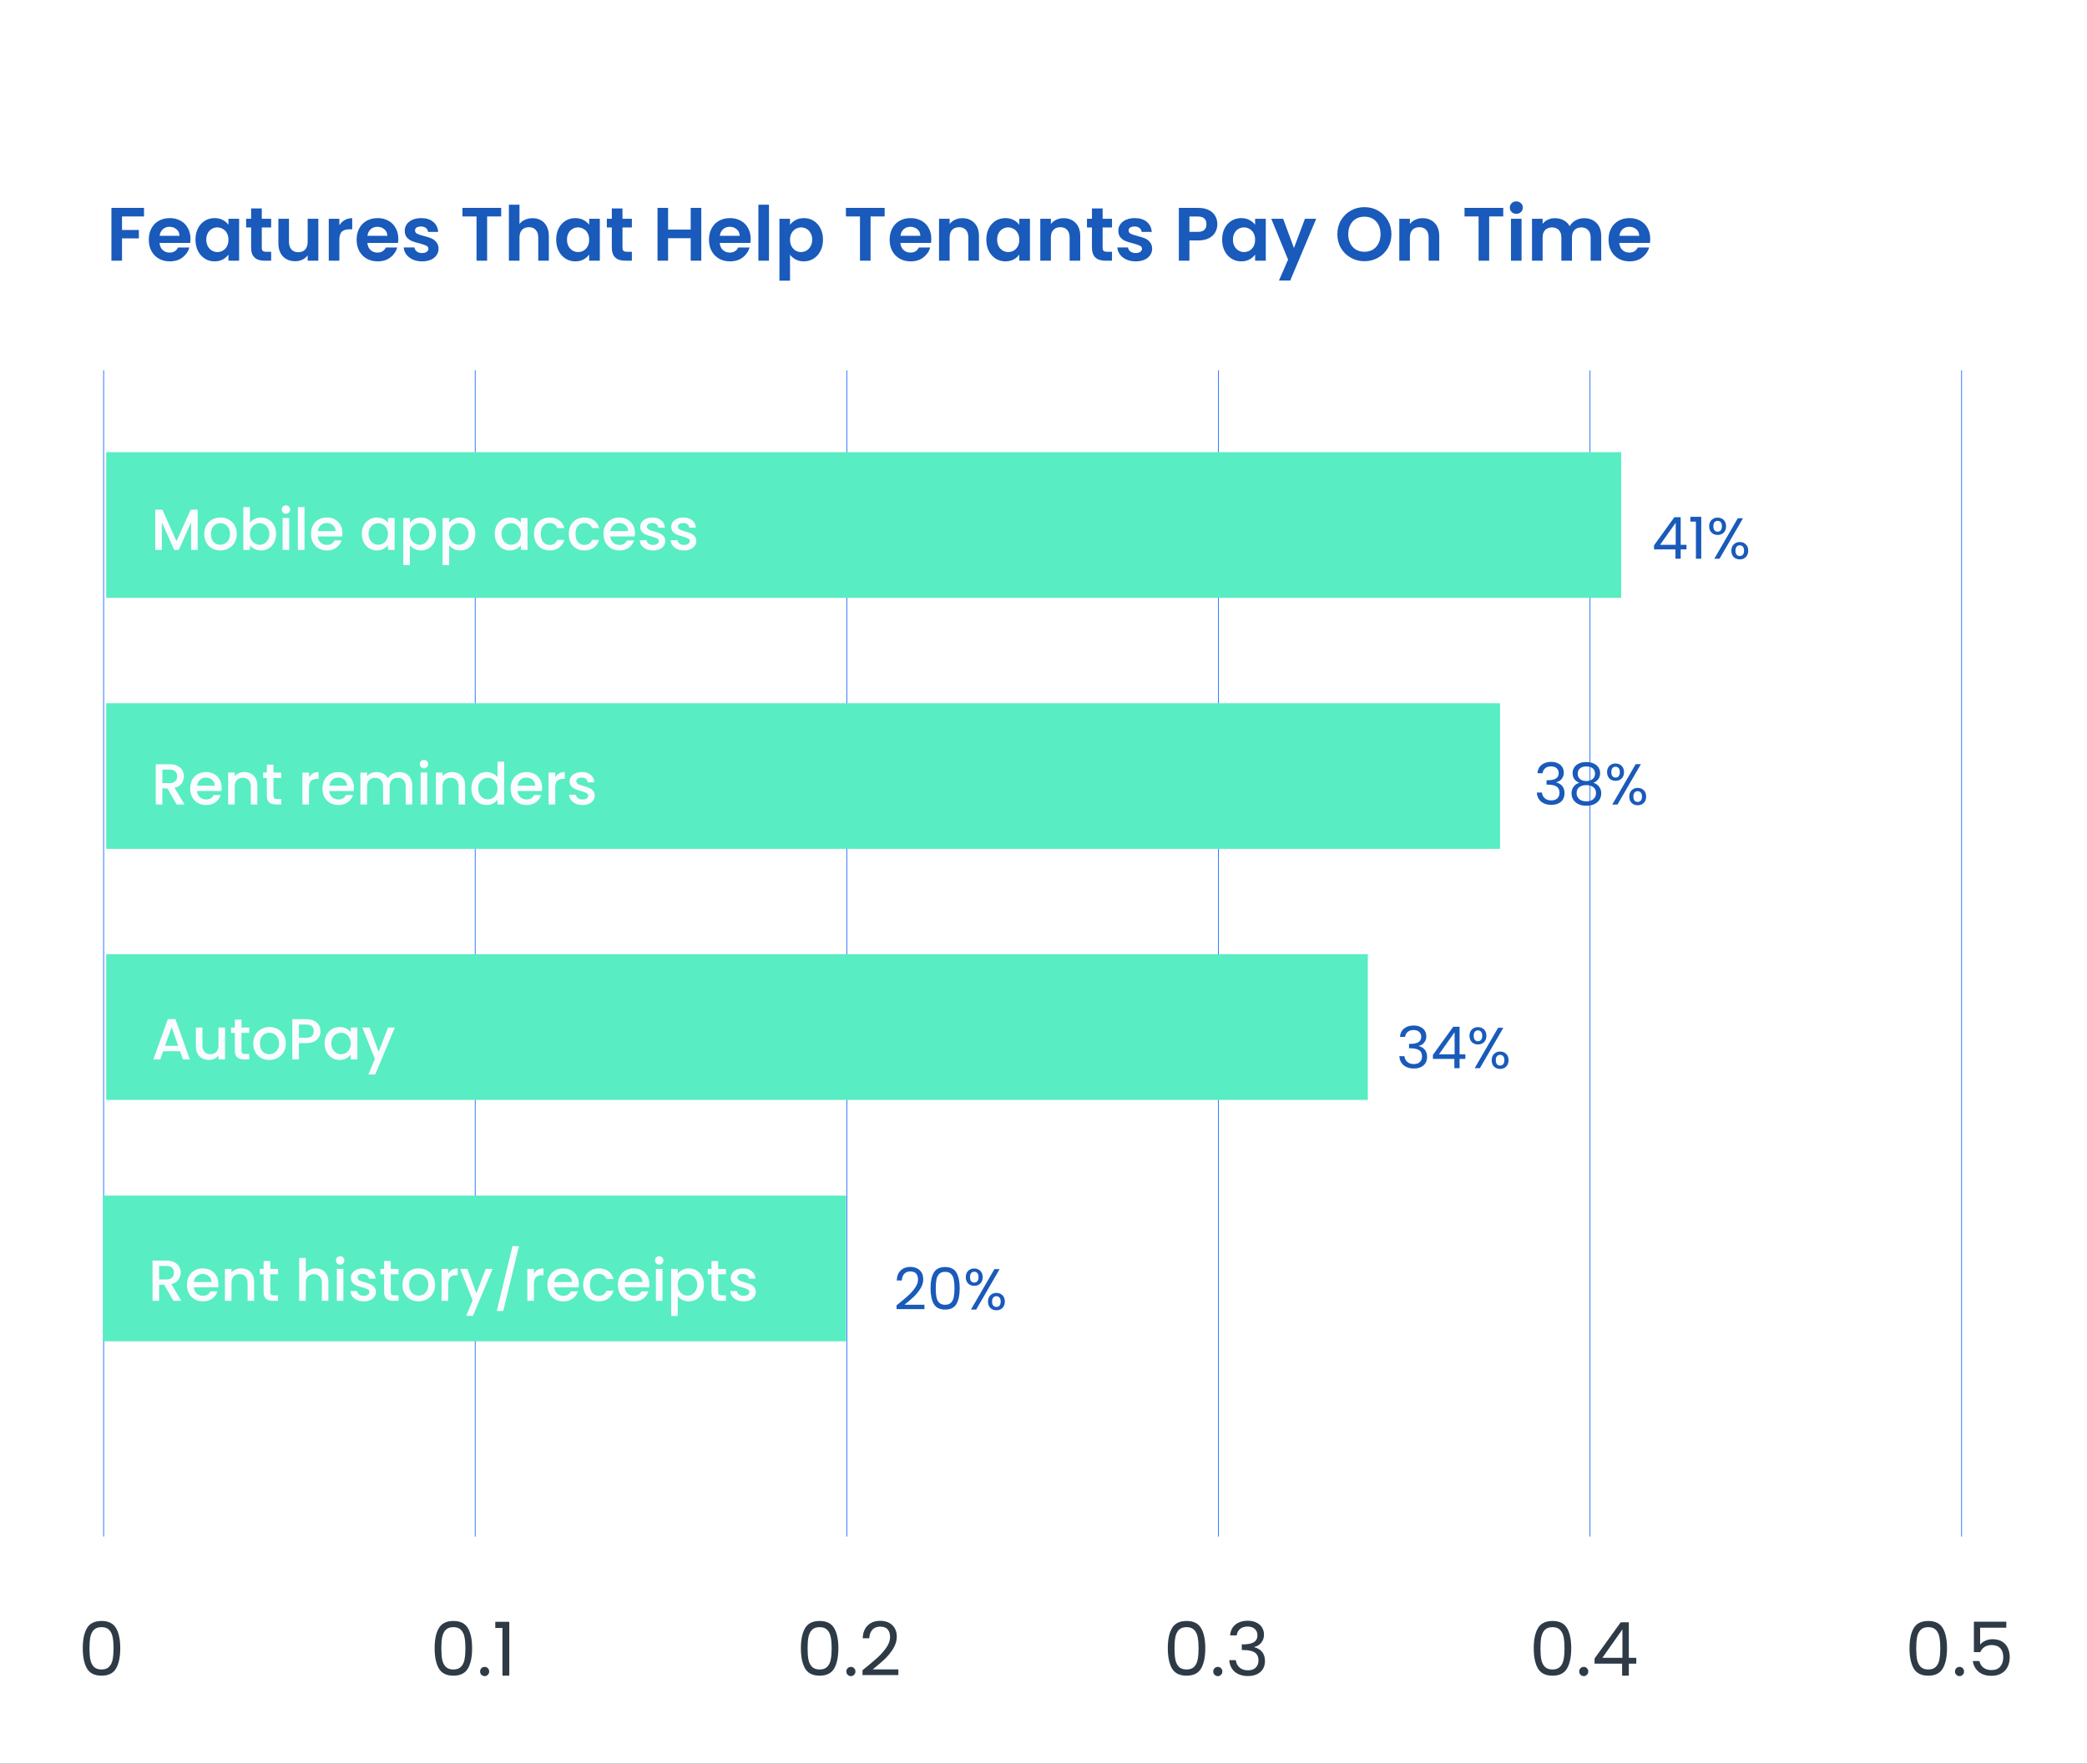 <svg width="1297" height="1096" viewBox="0 0 1297 1096" fill="none" xmlns="http://www.w3.org/2000/svg">
<rect x="0" y="0" width="1297" height="1096" fill="#333333" stroke="none"/>
<g clip-path="url(#clip0_1145_1137)">
<rect width="1297" height="1096" fill="white"/>
<path d="M295.34 230.13V954.88" stroke="#2675FF" stroke-width="0.5"/>
<path d="M757.199 230.13V954.88" stroke="#2675FF" stroke-width="0.5"/>
<path d="M988.129 230.13V954.88" stroke="#2675FF" stroke-width="0.5"/>
<path d="M1219.06 230.13V954.88" stroke="#2675FF" stroke-width="0.5"/>
<path d="M64.41 230.13V954.88" stroke="#2675FF" stroke-width="0.5"/>
<path d="M526.27 230.13V954.88" stroke="#2675FF" stroke-width="0.5"/>
<mask id="mask0_1145_1137" style="mask-type:luminance" maskUnits="userSpaceOnUse" x="23" y="83" width="1248" height="987">
<path d="M1270.13 83.36H23.859V1070H1270.13V83.36Z" fill="white"/>
</mask>
<g mask="url(#mask0_1145_1137)">
<path d="M270.113 1024.24C270.113 1018.93 270.978 1014.79 272.707 1011.83C274.436 1008.84 277.461 1007.34 281.784 1007.34C286.075 1007.34 289.085 1008.84 290.814 1011.83C292.543 1014.79 293.407 1018.93 293.407 1024.24C293.407 1029.64 292.543 1033.84 290.814 1036.84C289.085 1039.83 286.075 1041.33 281.784 1041.33C277.461 1041.33 274.436 1039.83 272.707 1036.84C270.978 1033.84 270.113 1029.64 270.113 1024.24ZM289.239 1024.24C289.239 1021.56 289.054 1019.29 288.684 1017.43C288.344 1015.55 287.619 1014.04 286.507 1012.9C285.427 1011.75 283.852 1011.18 281.784 1011.18C279.684 1011.18 278.079 1011.75 276.967 1012.9C275.887 1014.04 275.161 1015.55 274.791 1017.43C274.451 1019.29 274.281 1021.56 274.281 1024.24C274.281 1027.02 274.451 1029.35 274.791 1031.23C275.161 1033.12 275.887 1034.63 276.967 1035.77C278.079 1036.92 279.684 1037.49 281.784 1037.49C283.852 1037.49 285.427 1036.92 286.507 1035.77C287.619 1034.63 288.344 1033.12 288.684 1031.23C289.054 1029.35 289.239 1027.02 289.239 1024.24ZM301.23 1041.61C300.428 1041.61 299.749 1041.33 299.193 1040.77C298.637 1040.22 298.359 1039.54 298.359 1038.74C298.359 1037.93 298.637 1037.25 299.193 1036.7C299.749 1036.14 300.428 1035.87 301.23 1035.87C302.002 1035.87 302.651 1036.14 303.175 1036.7C303.731 1037.25 304.009 1037.93 304.009 1038.74C304.009 1039.54 303.731 1040.22 303.175 1040.77C302.651 1041.33 302.002 1041.61 301.23 1041.61ZM307.805 1011.69V1007.85H316.511V1041.33H312.25V1011.69H307.805Z" fill="#2E3B47"/>
<path d="M497.723 1024.24C497.723 1018.93 498.587 1014.79 500.316 1011.83C502.045 1008.84 505.071 1007.34 509.393 1007.34C513.684 1007.34 516.694 1008.84 518.423 1011.83C520.152 1014.79 521.017 1018.93 521.017 1024.24C521.017 1029.64 520.152 1033.84 518.423 1036.84C516.694 1039.83 513.684 1041.33 509.393 1041.33C505.071 1041.33 502.045 1039.83 500.316 1036.84C498.587 1033.84 497.723 1029.64 497.723 1024.24ZM516.849 1024.24C516.849 1021.56 516.664 1019.29 516.293 1017.43C515.953 1015.55 515.228 1014.04 514.117 1012.9C513.036 1011.75 511.461 1011.18 509.393 1011.18C507.294 1011.18 505.688 1011.75 504.577 1012.9C503.496 1014.04 502.771 1015.55 502.4 1017.43C502.06 1019.29 501.891 1021.56 501.891 1024.24C501.891 1027.02 502.06 1029.35 502.4 1031.23C502.771 1033.12 503.496 1034.63 504.577 1035.77C505.688 1036.92 507.294 1037.49 509.393 1037.49C511.461 1037.49 513.036 1036.92 514.117 1035.77C515.228 1034.63 515.953 1033.12 516.293 1031.23C516.664 1029.35 516.849 1027.02 516.849 1024.24ZM528.84 1041.61C528.037 1041.61 527.358 1041.33 526.802 1040.77C526.246 1040.22 525.969 1039.54 525.969 1038.74C525.969 1037.93 526.246 1037.25 526.802 1036.7C527.358 1036.14 528.037 1035.87 528.84 1035.87C529.612 1035.87 530.26 1036.14 530.785 1036.7C531.341 1037.25 531.618 1037.93 531.618 1038.74C531.618 1039.54 531.341 1040.22 530.785 1040.77C530.26 1041.33 529.612 1041.61 528.84 1041.61ZM536.016 1037.95C539.937 1034.8 543.009 1032.22 545.232 1030.22C547.455 1028.18 549.322 1026.06 550.835 1023.87C552.379 1021.65 553.151 1019.47 553.151 1017.34C553.151 1015.33 552.657 1013.76 551.669 1012.62C550.712 1011.44 549.153 1010.86 546.992 1010.86C544.892 1010.86 543.256 1011.52 542.083 1012.85C540.94 1014.15 540.323 1015.89 540.23 1018.08H536.155C536.279 1014.62 537.328 1011.95 539.304 1010.07C541.28 1008.19 543.827 1007.25 546.945 1007.25C550.125 1007.25 552.641 1008.13 554.494 1009.89C556.377 1011.65 557.319 1014.07 557.319 1017.16C557.319 1019.72 556.547 1022.22 555.003 1024.66C553.49 1027.07 551.761 1029.2 549.816 1031.05C547.871 1032.87 545.386 1035 542.361 1037.44H558.291V1040.96H536.016V1037.95Z" fill="#2E3B47"/>
<path d="M725.75 1024.24C725.75 1018.93 726.615 1014.79 728.343 1011.83C730.072 1008.84 733.098 1007.34 737.42 1007.34C741.712 1007.34 744.722 1008.84 746.451 1011.83C748.18 1014.79 749.044 1018.93 749.044 1024.24C749.044 1029.64 748.18 1033.84 746.451 1036.84C744.722 1039.83 741.712 1041.33 737.42 1041.33C733.098 1041.33 730.072 1039.83 728.343 1036.84C726.615 1033.84 725.75 1029.64 725.75 1024.24ZM744.876 1024.24C744.876 1021.56 744.691 1019.29 744.32 1017.43C743.981 1015.55 743.255 1014.04 742.144 1012.9C741.063 1011.75 739.489 1011.18 737.42 1011.18C735.321 1011.18 733.715 1011.75 732.604 1012.9C731.523 1014.04 730.798 1015.55 730.427 1017.43C730.088 1019.29 729.918 1021.56 729.918 1024.24C729.918 1027.02 730.088 1029.35 730.427 1031.23C730.798 1033.12 731.523 1034.63 732.604 1035.77C733.715 1036.92 735.321 1037.49 737.42 1037.49C739.489 1037.49 741.063 1036.92 742.144 1035.77C743.255 1034.63 743.981 1033.12 744.32 1031.23C744.691 1029.35 744.876 1027.02 744.876 1024.24ZM756.867 1041.61C756.064 1041.61 755.385 1041.33 754.83 1040.77C754.274 1040.22 753.996 1039.54 753.996 1038.74C753.996 1037.93 754.274 1037.25 754.83 1036.7C755.385 1036.14 756.064 1035.87 756.867 1035.87C757.639 1035.87 758.287 1036.14 758.812 1036.7C759.368 1037.25 759.646 1037.93 759.646 1038.74C759.646 1039.54 759.368 1040.22 758.812 1040.77C758.287 1041.33 757.639 1041.61 756.867 1041.61ZM764.46 1016.28C764.676 1013.44 765.772 1011.21 767.748 1009.61C769.724 1008 772.287 1007.2 775.436 1007.2C777.535 1007.2 779.341 1007.59 780.854 1008.36C782.398 1009.1 783.555 1010.12 784.327 1011.41C785.13 1012.71 785.531 1014.18 785.531 1015.81C785.531 1017.73 784.976 1019.38 783.864 1020.77C782.784 1022.16 781.363 1023.05 779.604 1023.45V1023.69C781.61 1024.18 783.2 1025.15 784.374 1026.6C785.547 1028.05 786.133 1029.95 786.133 1032.3C786.133 1034.06 785.732 1035.65 784.929 1037.07C784.127 1038.46 782.922 1039.55 781.317 1040.36C779.712 1041.16 777.782 1041.56 775.528 1041.56C772.256 1041.56 769.57 1040.71 767.47 1039.01C765.371 1037.29 764.198 1034.85 763.951 1031.7H768.026C768.242 1033.55 768.999 1035.06 770.295 1036.24C771.592 1037.41 773.321 1038 775.482 1038C777.643 1038 779.279 1037.44 780.391 1036.33C781.533 1035.19 782.104 1033.72 782.104 1031.93C782.104 1029.61 781.332 1027.95 779.789 1026.93C778.245 1025.91 775.914 1025.4 772.796 1025.4H771.731V1021.88H772.842C775.683 1021.85 777.828 1021.39 779.279 1020.49C780.73 1019.56 781.456 1018.14 781.456 1016.23C781.456 1014.59 780.916 1013.28 779.835 1012.29C778.785 1011.31 777.273 1010.81 775.297 1010.81C773.383 1010.81 771.839 1011.31 770.666 1012.29C769.493 1013.28 768.798 1014.61 768.582 1016.28H764.46Z" fill="#2E3B47"/>
<path d="M953.172 1024.24C953.172 1018.93 954.036 1014.79 955.765 1011.83C957.494 1008.84 960.52 1007.34 964.842 1007.34C969.134 1007.34 972.144 1008.84 973.873 1011.83C975.601 1014.79 976.466 1018.93 976.466 1024.24C976.466 1029.64 975.601 1033.84 973.873 1036.84C972.144 1039.83 969.134 1041.33 964.842 1041.33C960.52 1041.33 957.494 1039.83 955.765 1036.84C954.036 1033.84 953.172 1029.64 953.172 1024.24ZM972.298 1024.24C972.298 1021.56 972.113 1019.29 971.742 1017.43C971.403 1015.55 970.677 1014.04 969.566 1012.9C968.485 1011.75 966.911 1011.18 964.842 1011.18C962.743 1011.18 961.137 1011.75 960.026 1012.9C958.945 1014.04 958.22 1015.55 957.849 1017.43C957.51 1019.29 957.34 1021.56 957.34 1024.24C957.34 1027.02 957.51 1029.35 957.849 1031.23C958.22 1033.12 958.945 1034.63 960.026 1035.77C961.137 1036.92 962.743 1037.49 964.842 1037.49C966.911 1037.49 968.485 1036.92 969.566 1035.77C970.677 1034.63 971.403 1033.12 971.742 1031.23C972.113 1029.35 972.298 1027.02 972.298 1024.24ZM984.289 1041.61C983.486 1041.61 982.807 1041.33 982.251 1040.77C981.696 1040.22 981.418 1039.54 981.418 1038.74C981.418 1037.93 981.696 1037.25 982.251 1036.7C982.807 1036.14 983.486 1035.87 984.289 1035.87C985.061 1035.87 985.709 1036.14 986.234 1036.7C986.79 1037.25 987.068 1037.93 987.068 1038.74C987.068 1039.54 986.79 1040.22 986.234 1040.77C985.709 1041.33 985.061 1041.61 984.289 1041.61ZM990.956 1033.87V1030.68L1007.21 1008.17H1012.26V1030.22H1016.89V1033.87H1012.26V1041.33H1008.09V1033.87H990.956ZM1008.28 1012.57L995.818 1030.22H1008.28V1012.57Z" fill="#2E3B47"/>
<path d="M1186.7 1024.24C1186.7 1018.93 1187.57 1014.79 1189.3 1011.83C1191.03 1008.84 1194.05 1007.34 1198.37 1007.34C1202.66 1007.34 1205.67 1008.84 1207.4 1011.83C1209.13 1014.79 1210 1018.93 1210 1024.24C1210 1029.64 1209.13 1033.84 1207.4 1036.84C1205.67 1039.83 1202.66 1041.33 1198.37 1041.33C1194.05 1041.33 1191.03 1039.83 1189.3 1036.84C1187.57 1033.84 1186.7 1029.64 1186.7 1024.24ZM1205.83 1024.24C1205.83 1021.56 1205.64 1019.29 1205.27 1017.43C1204.93 1015.55 1204.21 1014.04 1203.1 1012.9C1202.02 1011.75 1200.44 1011.18 1198.37 1011.18C1196.27 1011.18 1194.67 1011.75 1193.56 1012.9C1192.48 1014.04 1191.75 1015.55 1191.38 1017.43C1191.04 1019.29 1190.87 1021.56 1190.87 1024.24C1190.87 1027.02 1191.04 1029.35 1191.38 1031.23C1191.75 1033.12 1192.48 1034.63 1193.56 1035.77C1194.67 1036.92 1196.27 1037.49 1198.37 1037.49C1200.44 1037.49 1202.02 1036.92 1203.1 1035.77C1204.21 1034.63 1204.93 1033.12 1205.27 1031.23C1205.64 1029.35 1205.83 1027.02 1205.83 1024.24ZM1217.82 1041.61C1217.02 1041.61 1216.34 1041.33 1215.78 1040.77C1215.23 1040.22 1214.95 1039.54 1214.95 1038.74C1214.95 1037.93 1215.23 1037.25 1215.78 1036.7C1216.34 1036.14 1217.02 1035.87 1217.82 1035.87C1218.59 1035.87 1219.24 1036.14 1219.77 1036.7C1220.32 1037.25 1220.6 1037.93 1220.6 1038.74C1220.6 1039.54 1220.32 1040.22 1219.77 1040.77C1219.24 1041.33 1218.59 1041.61 1217.82 1041.61ZM1246.85 1011.51H1230.6V1022.07C1231.31 1021.08 1232.36 1020.27 1233.75 1019.66C1235.14 1019.01 1236.64 1018.68 1238.24 1018.68C1240.8 1018.68 1242.89 1019.22 1244.49 1020.31C1246.1 1021.36 1247.24 1022.73 1247.92 1024.43C1248.63 1026.09 1248.99 1027.87 1248.99 1029.75C1248.99 1031.98 1248.57 1033.97 1247.73 1035.73C1246.9 1037.49 1245.62 1038.88 1243.89 1039.89C1242.19 1040.91 1240.08 1041.42 1237.55 1041.42C1234.3 1041.42 1231.68 1040.59 1229.67 1038.92C1227.67 1037.25 1226.45 1035.03 1226.02 1032.25H1230.14C1230.54 1034.01 1231.39 1035.39 1232.68 1036.37C1233.98 1037.36 1235.62 1037.86 1237.59 1037.86C1240.03 1037.86 1241.87 1037.13 1243.1 1035.68C1244.34 1034.2 1244.96 1032.25 1244.96 1029.85C1244.96 1027.44 1244.34 1025.58 1243.1 1024.29C1241.87 1022.96 1240.05 1022.3 1237.64 1022.3C1236 1022.3 1234.57 1022.7 1233.33 1023.5C1232.13 1024.27 1231.25 1025.34 1230.69 1026.7H1226.71V1007.8H1246.85V1011.51Z" fill="#2E3B47"/>
<path d="M51.441 1024.24C51.441 1018.93 52.306 1014.79 54.035 1011.83C55.764 1008.84 58.789 1007.34 63.112 1007.34C67.403 1007.34 70.413 1008.84 72.142 1011.83C73.871 1014.79 74.736 1018.93 74.736 1024.24C74.736 1029.64 73.871 1033.84 72.142 1036.84C70.413 1039.83 67.403 1041.33 63.112 1041.33C58.789 1041.33 55.764 1039.83 54.035 1036.84C52.306 1033.84 51.441 1029.64 51.441 1024.24ZM70.568 1024.24C70.568 1021.56 70.382 1019.29 70.012 1017.43C69.672 1015.55 68.947 1014.04 67.835 1012.9C66.755 1011.75 65.18 1011.18 63.112 1011.18C61.012 1011.18 59.407 1011.75 58.295 1012.9C57.215 1014.04 56.489 1015.55 56.119 1017.43C55.779 1019.29 55.609 1021.56 55.609 1024.24C55.609 1027.02 55.779 1029.35 56.119 1031.23C56.489 1033.12 57.215 1034.63 58.295 1035.77C59.407 1036.92 61.012 1037.49 63.112 1037.49C65.18 1037.49 66.755 1036.92 67.835 1035.77C68.947 1034.63 69.672 1033.12 70.012 1031.23C70.382 1029.35 70.568 1027.02 70.568 1024.24Z" fill="#2E3B47"/>
<path d="M89.5 129.194V134.505H75.823V142.918H86.304V148.135H75.823V162H69.243V129.194H89.5ZM118.371 148.417C118.371 149.357 118.308 150.203 118.183 150.955H99.148C99.305 152.835 99.963 154.308 101.122 155.373C102.281 156.438 103.707 156.971 105.399 156.971C107.843 156.971 109.582 155.921 110.616 153.822H117.713C116.961 156.329 115.52 158.397 113.389 160.026C111.258 161.624 108.642 162.423 105.54 162.423C103.033 162.423 100.777 161.875 98.772 160.778C96.798 159.65 95.247 158.068 94.119 156.031C93.022 153.994 92.474 151.644 92.474 148.981C92.474 146.286 93.022 143.921 94.119 141.884C95.216 139.847 96.751 138.281 98.725 137.184C100.699 136.087 102.971 135.539 105.54 135.539C108.015 135.539 110.224 136.072 112.167 137.137C114.141 138.202 115.661 139.722 116.726 141.696C117.823 143.639 118.371 145.879 118.371 148.417ZM111.556 146.537C111.525 144.845 110.914 143.498 109.723 142.495C108.532 141.461 107.075 140.944 105.352 140.944C103.723 140.944 102.344 141.445 101.216 142.448C100.119 143.419 99.445 144.782 99.195 146.537H111.556ZM121.482 148.887C121.482 146.255 121.999 143.921 123.033 141.884C124.098 139.847 125.524 138.281 127.31 137.184C129.127 136.087 131.148 135.539 133.373 135.539C135.315 135.539 137.007 135.931 138.449 136.714C139.921 137.497 141.096 138.484 141.974 139.675V135.962H148.601V162H141.974V158.193C141.128 159.415 139.953 160.433 138.449 161.248C136.976 162.031 135.268 162.423 133.326 162.423C131.132 162.423 129.127 161.859 127.31 160.731C125.524 159.603 124.098 158.021 123.033 155.984C121.999 153.916 121.482 151.55 121.482 148.887ZM141.974 148.981C141.974 147.383 141.66 146.02 141.034 144.892C140.407 143.733 139.561 142.855 138.496 142.26C137.43 141.633 136.287 141.32 135.065 141.32C133.843 141.32 132.715 141.618 131.681 142.213C130.647 142.808 129.801 143.686 129.143 144.845C128.516 145.973 128.203 147.32 128.203 148.887C128.203 150.454 128.516 151.832 129.143 153.023C129.801 154.182 130.647 155.075 131.681 155.702C132.746 156.329 133.874 156.642 135.065 156.642C136.287 156.642 137.43 156.344 138.496 155.749C139.561 155.122 140.407 154.245 141.034 153.117C141.66 151.958 141.974 150.579 141.974 148.981ZM162.688 141.367V153.963C162.688 154.84 162.892 155.483 163.299 155.89C163.738 156.266 164.459 156.454 165.461 156.454H168.516V162H164.38C158.834 162 156.061 159.305 156.061 153.916V141.367H152.959V135.962H156.061V129.523H162.688V135.962H168.516V141.367H162.688ZM197.83 135.962V162H191.203V158.71C190.357 159.838 189.245 160.731 187.866 161.389C186.519 162.016 185.046 162.329 183.448 162.329C181.411 162.329 179.61 161.906 178.043 161.06C176.476 160.183 175.239 158.914 174.33 157.253C173.453 155.561 173.014 153.556 173.014 151.237V135.962H179.594V150.297C179.594 152.365 180.111 153.963 181.145 155.091C182.179 156.188 183.589 156.736 185.375 156.736C187.192 156.736 188.618 156.188 189.652 155.091C190.686 153.963 191.203 152.365 191.203 150.297V135.962H197.83ZM210.902 140.004C211.748 138.625 212.845 137.544 214.192 136.761C215.571 135.978 217.137 135.586 218.892 135.586V142.495H217.153C215.085 142.495 213.518 142.981 212.453 143.952C211.419 144.923 210.902 146.615 210.902 149.028V162H204.322V135.962H210.902V140.004ZM247.529 148.417C247.529 149.357 247.466 150.203 247.341 150.955H228.306C228.463 152.835 229.121 154.308 230.28 155.373C231.439 156.438 232.865 156.971 234.557 156.971C237.001 156.971 238.74 155.921 239.774 153.822H246.871C246.119 156.329 244.678 158.397 242.547 160.026C240.416 161.624 237.8 162.423 234.698 162.423C232.191 162.423 229.935 161.875 227.93 160.778C225.956 159.65 224.405 158.068 223.277 156.031C222.18 153.994 221.632 151.644 221.632 148.981C221.632 146.286 222.18 143.921 223.277 141.884C224.374 139.847 225.909 138.281 227.883 137.184C229.857 136.087 232.129 135.539 234.698 135.539C237.173 135.539 239.382 136.072 241.325 137.137C243.299 138.202 244.819 139.722 245.884 141.696C246.981 143.639 247.529 145.879 247.529 148.417ZM240.714 146.537C240.683 144.845 240.072 143.498 238.881 142.495C237.69 141.461 236.233 140.944 234.51 140.944C232.881 140.944 231.502 141.445 230.374 142.448C229.277 143.419 228.604 144.782 228.353 146.537H240.714ZM262.296 162.423C260.165 162.423 258.254 162.047 256.562 161.295C254.87 160.512 253.523 159.462 252.52 158.146C251.549 156.83 251.016 155.373 250.922 153.775H257.549C257.674 154.778 258.16 155.608 259.006 156.266C259.883 156.924 260.964 157.253 262.249 157.253C263.502 157.253 264.474 157.002 265.163 156.501C265.884 156 266.244 155.357 266.244 154.574C266.244 153.728 265.805 153.101 264.928 152.694C264.082 152.255 262.719 151.785 260.839 151.284C258.896 150.814 257.298 150.328 256.045 149.827C254.823 149.326 253.758 148.558 252.849 147.524C251.972 146.49 251.533 145.096 251.533 143.341C251.533 141.9 251.94 140.584 252.755 139.393C253.601 138.202 254.792 137.262 256.327 136.573C257.894 135.884 259.727 135.539 261.826 135.539C264.928 135.539 267.403 136.322 269.252 137.889C271.101 139.424 272.119 141.508 272.307 144.14H266.009C265.915 143.106 265.476 142.291 264.693 141.696C263.941 141.069 262.923 140.756 261.638 140.756C260.447 140.756 259.523 140.975 258.865 141.414C258.238 141.853 257.925 142.464 257.925 143.247C257.925 144.124 258.364 144.798 259.241 145.268C260.118 145.707 261.481 146.161 263.33 146.631C265.21 147.101 266.761 147.587 267.983 148.088C269.205 148.589 270.255 149.373 271.132 150.438C272.041 151.472 272.511 152.851 272.542 154.574C272.542 156.078 272.119 157.425 271.273 158.616C270.458 159.807 269.268 160.747 267.701 161.436C266.166 162.094 264.364 162.423 262.296 162.423ZM311.467 129.194V134.505H302.725V162H296.145V134.505H287.403V129.194H311.467ZM330.932 135.586C332.906 135.586 334.661 136.025 336.196 136.902C337.732 137.748 338.922 139.017 339.768 140.709C340.646 142.37 341.084 144.375 341.084 146.725V162H334.504V147.618C334.504 145.55 333.987 143.968 332.953 142.871C331.919 141.743 330.509 141.179 328.723 141.179C326.906 141.179 325.465 141.743 324.399 142.871C323.365 143.968 322.848 145.55 322.848 147.618V162H316.268V127.22H322.848V139.205C323.694 138.077 324.822 137.2 326.232 136.573C327.642 135.915 329.209 135.586 330.932 135.586ZM345.65 148.887C345.65 146.255 346.167 143.921 347.201 141.884C348.266 139.847 349.692 138.281 351.478 137.184C353.295 136.087 355.316 135.539 357.541 135.539C359.483 135.539 361.175 135.931 362.617 136.714C364.089 137.497 365.264 138.484 366.142 139.675V135.962H372.769V162H366.142V158.193C365.296 159.415 364.121 160.433 362.617 161.248C361.144 162.031 359.436 162.423 357.494 162.423C355.3 162.423 353.295 161.859 351.478 160.731C349.692 159.603 348.266 158.021 347.201 155.984C346.167 153.916 345.65 151.55 345.65 148.887ZM366.142 148.981C366.142 147.383 365.828 146.02 365.202 144.892C364.575 143.733 363.729 142.855 362.664 142.26C361.598 141.633 360.455 141.32 359.233 141.32C358.011 141.32 356.883 141.618 355.849 142.213C354.815 142.808 353.969 143.686 353.311 144.845C352.684 145.973 352.371 147.32 352.371 148.887C352.371 150.454 352.684 151.832 353.311 153.023C353.969 154.182 354.815 155.075 355.849 155.702C356.914 156.329 358.042 156.642 359.233 156.642C360.455 156.642 361.598 156.344 362.664 155.749C363.729 155.122 364.575 154.245 365.202 153.117C365.828 151.958 366.142 150.579 366.142 148.981ZM386.856 141.367V153.963C386.856 154.84 387.06 155.483 387.467 155.89C387.906 156.266 388.626 156.454 389.629 156.454H392.684V162H388.548C383.002 162 380.229 159.305 380.229 153.916V141.367H377.127V135.962H380.229V129.523H386.856V135.962H392.684V141.367H386.856ZM435.829 129.194V162H429.249V148.041H415.196V162H408.616V129.194H415.196V142.683H429.249V129.194H435.829ZM466.511 148.417C466.511 149.357 466.448 150.203 466.323 150.955H447.288C447.444 152.835 448.102 154.308 449.262 155.373C450.421 156.438 451.847 156.971 453.539 156.971C455.983 156.971 457.722 155.921 458.756 153.822H465.853C465.101 156.329 463.659 158.397 461.529 160.026C459.398 161.624 456.782 162.423 453.68 162.423C451.173 162.423 448.917 161.875 446.912 160.778C444.938 159.65 443.387 158.068 442.259 156.031C441.162 153.994 440.613 151.644 440.613 148.981C440.613 146.286 441.162 143.921 442.259 141.884C443.355 139.847 444.891 138.281 446.865 137.184C448.839 136.087 451.11 135.539 453.68 135.539C456.155 135.539 458.364 136.072 460.307 137.137C462.281 138.202 463.8 139.722 464.866 141.696C465.962 143.639 466.511 145.879 466.511 148.417ZM459.696 146.537C459.664 144.845 459.053 143.498 457.863 142.495C456.672 141.461 455.215 140.944 453.492 140.944C451.862 140.944 450.484 141.445 449.356 142.448C448.259 143.419 447.585 144.782 447.335 146.537H459.696ZM477.893 127.22V162H471.313V127.22H477.893ZM490.974 139.722C491.82 138.531 492.98 137.544 494.452 136.761C495.956 135.946 497.664 135.539 499.575 135.539C501.8 135.539 503.805 136.087 505.591 137.184C507.409 138.281 508.834 139.847 509.868 141.884C510.934 143.889 511.466 146.224 511.466 148.887C511.466 151.55 510.934 153.916 509.868 155.984C508.834 158.021 507.409 159.603 505.591 160.731C503.805 161.859 501.8 162.423 499.575 162.423C497.664 162.423 495.972 162.031 494.499 161.248C493.058 160.465 491.883 159.478 490.974 158.287V174.408H484.394V135.962H490.974V139.722ZM504.745 148.887C504.745 147.32 504.416 145.973 503.758 144.845C503.132 143.686 502.286 142.808 501.22 142.213C500.186 141.618 499.058 141.32 497.836 141.32C496.646 141.32 495.518 141.633 494.452 142.26C493.418 142.855 492.572 143.733 491.914 144.892C491.288 146.051 490.974 147.414 490.974 148.981C490.974 150.548 491.288 151.911 491.914 153.07C492.572 154.229 493.418 155.122 494.452 155.749C495.518 156.344 496.646 156.642 497.836 156.642C499.058 156.642 500.186 156.329 501.22 155.702C502.286 155.075 503.132 154.182 503.758 153.023C504.416 151.864 504.745 150.485 504.745 148.887ZM549.772 129.194V134.505H541.03V162H534.45V134.505H525.708V129.194H549.772ZM578.778 148.417C578.778 149.357 578.715 150.203 578.59 150.955H559.555C559.712 152.835 560.37 154.308 561.529 155.373C562.688 156.438 564.114 156.971 565.806 156.971C568.25 156.971 569.989 155.921 571.023 153.822H578.12C577.368 156.329 575.927 158.397 573.796 160.026C571.665 161.624 569.049 162.423 565.947 162.423C563.44 162.423 561.184 161.875 559.179 160.778C557.205 159.65 555.654 158.068 554.526 156.031C553.429 153.994 552.881 151.644 552.881 148.981C552.881 146.286 553.429 143.921 554.526 141.884C555.623 139.847 557.158 138.281 559.132 137.184C561.106 136.087 563.378 135.539 565.947 135.539C568.422 135.539 570.631 136.072 572.574 137.137C574.548 138.202 576.068 139.722 577.133 141.696C578.23 143.639 578.778 145.879 578.778 148.417ZM571.963 146.537C571.932 144.845 571.321 143.498 570.13 142.495C568.939 141.461 567.482 140.944 565.759 140.944C564.13 140.944 562.751 141.445 561.623 142.448C560.526 143.419 559.853 144.782 559.602 146.537H571.963ZM598.01 135.586C601.112 135.586 603.619 136.573 605.53 138.547C607.441 140.49 608.397 143.216 608.397 146.725V162H601.817V147.618C601.817 145.55 601.3 143.968 600.266 142.871C599.232 141.743 597.822 141.179 596.036 141.179C594.219 141.179 592.777 141.743 591.712 142.871C590.678 143.968 590.161 145.55 590.161 147.618V162H583.581V135.962H590.161V139.205C591.038 138.077 592.151 137.2 593.498 136.573C594.877 135.915 596.381 135.586 598.01 135.586ZM612.962 148.887C612.962 146.255 613.479 143.921 614.513 141.884C615.578 139.847 617.004 138.281 618.79 137.184C620.607 136.087 622.628 135.539 624.853 135.539C626.796 135.539 628.488 135.931 629.929 136.714C631.402 137.497 632.577 138.484 633.454 139.675V135.962H640.081V162H633.454V158.193C632.608 159.415 631.433 160.433 629.929 161.248C628.456 162.031 626.749 162.423 624.806 162.423C622.613 162.423 620.607 161.859 618.79 160.731C617.004 159.603 615.578 158.021 614.513 155.984C613.479 153.916 612.962 151.55 612.962 148.887ZM633.454 148.981C633.454 147.383 633.141 146.02 632.514 144.892C631.887 143.733 631.041 142.855 629.976 142.26C628.911 141.633 627.767 141.32 626.545 141.32C625.323 141.32 624.195 141.618 623.161 142.213C622.127 142.808 621.281 143.686 620.623 144.845C619.996 145.973 619.683 147.32 619.683 148.887C619.683 150.454 619.996 151.832 620.623 153.023C621.281 154.182 622.127 155.075 623.161 155.702C624.226 156.329 625.354 156.642 626.545 156.642C627.767 156.642 628.911 156.344 629.976 155.749C631.041 155.122 631.887 154.245 632.514 153.117C633.141 151.958 633.454 150.579 633.454 148.981ZM660.937 135.586C664.039 135.586 666.545 136.573 668.457 138.547C670.368 140.49 671.324 143.216 671.324 146.725V162H664.744V147.618C664.744 145.55 664.227 143.968 663.193 142.871C662.159 141.743 660.749 141.179 658.963 141.179C657.145 141.179 655.704 141.743 654.639 142.871C653.605 143.968 653.088 145.55 653.088 147.618V162H646.508V135.962H653.088V139.205C653.965 138.077 655.077 137.2 656.425 136.573C657.803 135.915 659.307 135.586 660.937 135.586ZM685.242 141.367V153.963C685.242 154.84 685.446 155.483 685.853 155.89C686.292 156.266 687.012 156.454 688.015 156.454H691.07V162H686.934C681.388 162 678.615 159.305 678.615 153.916V141.367H675.513V135.962H678.615V129.523H685.242V135.962H691.07V141.367H685.242ZM705.767 162.423C703.636 162.423 701.725 162.047 700.033 161.295C698.341 160.512 696.993 159.462 695.991 158.146C695.019 156.83 694.487 155.373 694.393 153.775H701.02C701.145 154.778 701.631 155.608 702.477 156.266C703.354 156.924 704.435 157.253 705.72 157.253C706.973 157.253 707.944 157.002 708.634 156.501C709.354 156 709.715 155.357 709.715 154.574C709.715 153.728 709.276 153.101 708.399 152.694C707.553 152.255 706.19 151.785 704.31 151.284C702.367 150.814 700.769 150.328 699.516 149.827C698.294 149.326 697.228 148.558 696.32 147.524C695.442 146.49 695.004 145.096 695.004 143.341C695.004 141.9 695.411 140.584 696.226 139.393C697.072 138.202 698.262 137.262 699.798 136.573C701.364 135.884 703.197 135.539 705.297 135.539C708.399 135.539 710.874 136.322 712.723 137.889C714.571 139.424 715.59 141.508 715.778 144.14H709.48C709.386 143.106 708.947 142.291 708.164 141.696C707.412 141.069 706.393 140.756 705.109 140.756C703.918 140.756 702.994 140.975 702.336 141.414C701.709 141.853 701.396 142.464 701.396 143.247C701.396 144.124 701.834 144.798 702.712 145.268C703.589 145.707 704.952 146.161 706.801 146.631C708.681 147.101 710.232 147.587 711.454 148.088C712.676 148.589 713.725 149.373 714.603 150.438C715.511 151.472 715.981 152.851 716.013 154.574C716.013 156.078 715.59 157.425 714.744 158.616C713.929 159.807 712.738 160.747 711.172 161.436C709.636 162.094 707.835 162.423 705.767 162.423ZM756.536 139.346C756.536 141.101 756.113 142.746 755.267 144.281C754.452 145.816 753.152 147.054 751.366 147.994C749.611 148.934 747.387 149.404 744.692 149.404H739.193V162H732.613V129.194H744.692C747.23 129.194 749.392 129.633 751.178 130.51C752.964 131.387 754.296 132.594 755.173 134.129C756.082 135.664 756.536 137.403 756.536 139.346ZM744.41 144.093C746.227 144.093 747.575 143.686 748.452 142.871C749.329 142.025 749.768 140.85 749.768 139.346C749.768 136.15 747.982 134.552 744.41 134.552H739.193V144.093H744.41ZM759.516 148.887C759.516 146.255 760.033 143.921 761.067 141.884C762.132 139.847 763.558 138.281 765.344 137.184C767.161 136.087 769.182 135.539 771.407 135.539C773.35 135.539 775.042 135.931 776.483 136.714C777.956 137.497 779.131 138.484 780.008 139.675V135.962H786.635V162H780.008V158.193C779.162 159.415 777.987 160.433 776.483 161.248C775.01 162.031 773.303 162.423 771.36 162.423C769.167 162.423 767.161 161.859 765.344 160.731C763.558 159.603 762.132 158.021 761.067 155.984C760.033 153.916 759.516 151.55 759.516 148.887ZM780.008 148.981C780.008 147.383 779.695 146.02 779.068 144.892C778.441 143.733 777.595 142.855 776.53 142.26C775.465 141.633 774.321 141.32 773.099 141.32C771.877 141.32 770.749 141.618 769.715 142.213C768.681 142.808 767.835 143.686 767.177 144.845C766.55 145.973 766.237 147.32 766.237 148.887C766.237 150.454 766.55 151.832 767.177 153.023C767.835 154.182 768.681 155.075 769.715 155.702C770.78 156.329 771.908 156.642 773.099 156.642C774.321 156.642 775.465 156.344 776.53 155.749C777.595 155.122 778.441 154.245 779.068 153.117C779.695 151.958 780.008 150.579 780.008 148.981ZM817.971 135.962L801.85 174.314H794.847L800.487 161.342L790.053 135.962H797.432L804.153 154.151L810.968 135.962H817.971ZM847.946 162.329C844.875 162.329 842.055 161.608 839.486 160.167C836.916 158.726 834.88 156.736 833.376 154.198C831.872 151.629 831.12 148.73 831.12 145.503C831.12 142.307 831.872 139.44 833.376 136.902C834.88 134.333 836.916 132.327 839.486 130.886C842.055 129.445 844.875 128.724 847.946 128.724C851.048 128.724 853.868 129.445 856.406 130.886C858.975 132.327 860.996 134.333 862.469 136.902C863.973 139.44 864.725 142.307 864.725 145.503C864.725 148.73 863.973 151.629 862.469 154.198C860.996 156.736 858.975 158.726 856.406 160.167C853.836 161.608 851.016 162.329 847.946 162.329ZM847.946 156.454C849.92 156.454 851.659 156.015 853.163 155.138C854.667 154.229 855.842 152.945 856.688 151.284C857.534 149.623 857.957 147.696 857.957 145.503C857.957 143.31 857.534 141.398 856.688 139.769C855.842 138.108 854.667 136.839 853.163 135.962C851.659 135.085 849.92 134.646 847.946 134.646C845.972 134.646 844.217 135.085 842.682 135.962C841.178 136.839 840.003 138.108 839.157 139.769C838.311 141.398 837.888 143.31 837.888 145.503C837.888 147.696 838.311 149.623 839.157 151.284C840.003 152.945 841.178 154.229 842.682 155.138C844.217 156.015 845.972 156.454 847.946 156.454ZM884.049 135.586C887.151 135.586 889.658 136.573 891.569 138.547C893.48 140.49 894.436 143.216 894.436 146.725V162H887.856V147.618C887.856 145.55 887.339 143.968 886.305 142.871C885.271 141.743 883.861 141.179 882.075 141.179C880.258 141.179 878.816 141.743 877.751 142.871C876.717 143.968 876.2 145.55 876.2 147.618V162H869.62V135.962H876.2V139.205C877.077 138.077 878.19 137.2 879.537 136.573C880.916 135.915 882.42 135.586 884.049 135.586ZM934.217 129.194V134.505H925.475V162H918.895V134.505H910.153V129.194H934.217ZM942.355 132.86C941.196 132.86 940.225 132.5 939.441 131.779C938.689 131.027 938.313 130.103 938.313 129.006C938.313 127.909 938.689 127.001 939.441 126.28C940.225 125.528 941.196 125.152 942.355 125.152C943.515 125.152 944.47 125.528 945.222 126.28C946.006 127.001 946.397 127.909 946.397 129.006C946.397 130.103 946.006 131.027 945.222 131.779C944.47 132.5 943.515 132.86 942.355 132.86ZM945.598 135.962V162H939.018V135.962H945.598ZM984.435 135.586C987.631 135.586 990.201 136.573 992.143 138.547C994.117 140.49 995.104 143.216 995.104 146.725V162H988.524V147.618C988.524 145.581 988.007 144.03 986.973 142.965C985.939 141.868 984.529 141.32 982.743 141.32C980.957 141.32 979.532 141.868 978.466 142.965C977.432 144.03 976.915 145.581 976.915 147.618V162H970.335V147.618C970.335 145.581 969.818 144.03 968.784 142.965C967.75 141.868 966.34 141.32 964.554 141.32C962.737 141.32 961.296 141.868 960.23 142.965C959.196 144.03 958.679 145.581 958.679 147.618V162H952.099V135.962H958.679V139.111C959.525 138.014 960.606 137.153 961.922 136.526C963.27 135.899 964.742 135.586 966.34 135.586C968.377 135.586 970.194 136.025 971.792 136.902C973.39 137.748 974.628 138.97 975.505 140.568C976.351 139.064 977.573 137.858 979.171 136.949C980.801 136.04 982.555 135.586 984.435 135.586ZM1025.55 148.417C1025.55 149.357 1025.49 150.203 1025.37 150.955H1006.33C1006.49 152.835 1007.15 154.308 1008.3 155.373C1009.46 156.438 1010.89 156.971 1012.58 156.971C1015.03 156.971 1016.76 155.921 1017.8 153.822H1024.9C1024.14 156.329 1022.7 158.397 1020.57 160.026C1018.44 161.624 1015.82 162.423 1012.72 162.423C1010.22 162.423 1007.96 161.875 1005.95 160.778C1003.98 159.65 1002.43 158.068 1001.3 156.031C1000.2 153.994 999.656 151.644 999.656 148.981C999.656 146.286 1000.2 143.921 1001.3 141.884C1002.4 139.847 1003.93 138.281 1005.91 137.184C1007.88 136.087 1010.15 135.539 1012.72 135.539C1015.2 135.539 1017.41 136.072 1019.35 137.137C1021.32 138.202 1022.84 139.722 1023.91 141.696C1025.01 143.639 1025.55 145.879 1025.55 148.417ZM1018.74 146.537C1018.71 144.845 1018.1 143.498 1016.91 142.495C1015.71 141.461 1014.26 140.944 1012.53 140.944C1010.91 140.944 1009.53 141.445 1008.4 142.448C1007.3 143.419 1006.63 144.782 1006.38 146.537H1018.74Z" fill="#195ABA"/>
</g>
<path d="M1007.49 281H66V371.53H1007.49V281Z" fill="#58EDC2"/>
<path d="M932.22 437H66V527.53H932.22V437Z" fill="#58EDC2"/>
<path d="M850.04 593H66V683.53H850.04V593Z" fill="#58EDC2"/>
<path d="M525.86 743H64V833.53H525.86V743Z" fill="#58EDC2"/>
<path d="M1027.92 341.401V338.916L1040.56 321.41H1044.49V338.555H1048.09V341.401H1044.49V347.2H1041.25V341.401H1027.92ZM1041.39 324.832L1031.7 338.555H1041.39V324.832ZM1050.5 324.147V321.158H1057.27V347.2H1053.96V324.147H1050.5ZM1062.18 327.029C1062.18 325.396 1062.68 324.099 1063.66 323.139C1064.65 322.154 1065.91 321.662 1067.44 321.662C1068.98 321.662 1070.24 322.154 1071.23 323.139C1072.21 324.099 1072.7 325.396 1072.7 327.029C1072.7 328.686 1072.21 330.007 1071.23 330.991C1070.24 331.952 1068.98 332.432 1067.44 332.432C1065.91 332.432 1064.65 331.952 1063.66 330.991C1062.68 330.007 1062.18 328.686 1062.18 327.029ZM1083.22 322.058L1068.63 347.2H1065.39L1079.98 322.058H1083.22ZM1067.44 323.679C1066.63 323.679 1065.98 323.967 1065.5 324.544C1065.04 325.096 1064.81 325.924 1064.81 327.029C1064.81 328.134 1065.04 328.974 1065.5 329.55C1065.98 330.127 1066.63 330.415 1067.44 330.415C1068.26 330.415 1068.91 330.127 1069.39 329.55C1069.87 328.95 1070.11 328.11 1070.11 327.029C1070.11 325.924 1069.87 325.096 1069.39 324.544C1068.91 323.967 1068.26 323.679 1067.44 323.679ZM1075.98 342.229C1075.98 340.573 1076.47 339.264 1077.46 338.303C1078.44 337.319 1079.7 336.826 1081.24 336.826C1082.78 336.826 1084.02 337.319 1084.98 338.303C1085.97 339.264 1086.46 340.573 1086.46 342.229C1086.46 343.862 1085.97 345.171 1084.98 346.156C1084.02 347.14 1082.78 347.632 1081.24 347.632C1079.7 347.632 1078.44 347.152 1077.46 346.192C1076.47 345.207 1075.98 343.886 1075.98 342.229ZM1081.2 338.88C1080.39 338.88 1079.74 339.168 1079.26 339.744C1078.78 340.296 1078.54 341.125 1078.54 342.229C1078.54 343.31 1078.78 344.138 1079.26 344.715C1079.74 345.267 1080.39 345.543 1081.2 345.543C1082.02 345.543 1082.67 345.267 1083.15 344.715C1083.63 344.138 1083.87 343.31 1083.87 342.229C1083.87 341.125 1083.63 340.296 1083.15 339.744C1082.67 339.168 1082.02 338.88 1081.2 338.88Z" fill="#195ABA"/>
<path d="M955.462 480.513C955.63 478.304 956.483 476.575 958.019 475.326C959.556 474.078 961.549 473.453 963.999 473.453C965.632 473.453 967.036 473.753 968.213 474.354C969.414 474.93 970.314 475.723 970.915 476.731C971.539 477.74 971.851 478.88 971.851 480.153C971.851 481.642 971.419 482.927 970.554 484.007C969.714 485.088 968.609 485.784 967.241 486.096V486.276C968.801 486.661 970.038 487.417 970.951 488.546C971.863 489.674 972.319 491.151 972.319 492.976C972.319 494.345 972.007 495.582 971.383 496.686C970.758 497.767 969.822 498.619 968.573 499.244C967.325 499.868 965.824 500.18 964.071 500.18C961.525 500.18 959.436 499.52 957.803 498.199C956.17 496.854 955.258 494.957 955.066 492.508H958.236C958.404 493.949 958.992 495.125 960.001 496.038C961.009 496.95 962.354 497.407 964.035 497.407C965.716 497.407 966.988 496.974 967.853 496.11C968.741 495.221 969.186 494.081 969.186 492.688C969.186 490.887 968.585 489.59 967.385 488.798C966.184 488.005 964.371 487.609 961.946 487.609H961.117V484.872H961.982C964.191 484.848 965.86 484.487 966.988 483.791C968.117 483.071 968.681 481.966 968.681 480.477C968.681 479.204 968.261 478.184 967.421 477.415C966.604 476.647 965.428 476.263 963.891 476.263C962.402 476.263 961.201 476.647 960.289 477.415C959.376 478.184 958.836 479.216 958.668 480.513H955.462ZM981.5 486.456C980.155 485.928 979.122 485.16 978.402 484.151C977.682 483.143 977.321 481.918 977.321 480.477C977.321 479.18 977.646 478.016 978.294 476.983C978.942 475.927 979.903 475.098 981.175 474.498C982.472 473.873 984.033 473.561 985.858 473.561C987.683 473.561 989.232 473.873 990.505 474.498C991.801 475.098 992.774 475.927 993.422 476.983C994.095 478.016 994.431 479.18 994.431 480.477C994.431 481.87 994.059 483.095 993.314 484.151C992.57 485.184 991.549 485.952 990.253 486.456C991.741 486.913 992.918 487.717 993.782 488.87C994.671 489.998 995.115 491.367 995.115 492.976C995.115 494.537 994.731 495.906 993.963 497.082C993.194 498.235 992.102 499.136 990.685 499.784C989.292 500.408 987.683 500.72 985.858 500.72C984.033 500.72 982.424 500.408 981.031 499.784C979.663 499.136 978.594 498.235 977.826 497.082C977.057 495.906 976.673 494.537 976.673 492.976C976.673 491.367 977.105 489.986 977.97 488.834C978.834 487.681 980.011 486.889 981.5 486.456ZM991.261 480.873C991.261 479.409 990.781 478.28 989.82 477.487C988.86 476.695 987.539 476.299 985.858 476.299C984.201 476.299 982.892 476.695 981.932 477.487C980.971 478.28 980.491 479.421 980.491 480.909C980.491 482.254 980.983 483.335 981.968 484.151C982.976 484.968 984.273 485.376 985.858 485.376C987.467 485.376 988.764 484.968 989.748 484.151C990.757 483.311 991.261 482.218 991.261 480.873ZM985.858 487.897C984.081 487.897 982.628 488.318 981.5 489.158C980.371 489.974 979.807 491.211 979.807 492.868C979.807 494.405 980.347 495.642 981.428 496.578C982.532 497.515 984.009 497.983 985.858 497.983C987.707 497.983 989.172 497.515 990.253 496.578C991.333 495.642 991.873 494.405 991.873 492.868C991.873 491.259 991.321 490.034 990.216 489.194C989.112 488.33 987.659 487.897 985.858 487.897ZM998.748 479.829C998.748 478.196 999.24 476.899 1000.22 475.939C1001.21 474.954 1002.47 474.462 1004.01 474.462C1005.54 474.462 1006.8 474.954 1007.79 475.939C1008.77 476.899 1009.27 478.196 1009.27 479.829C1009.27 481.486 1008.77 482.806 1007.79 483.791C1006.8 484.752 1005.54 485.232 1004.01 485.232C1002.47 485.232 1001.21 484.752 1000.22 483.791C999.24 482.806 998.748 481.486 998.748 479.829ZM1019.78 474.858L1005.2 500H1001.95L1016.54 474.858H1019.78ZM1004.01 476.479C1003.19 476.479 1002.54 476.767 1002.06 477.343C1001.61 477.896 1001.38 478.724 1001.38 479.829C1001.38 480.933 1001.61 481.774 1002.06 482.35C1002.54 482.927 1003.19 483.215 1004.01 483.215C1004.82 483.215 1005.47 482.927 1005.95 482.35C1006.43 481.75 1006.67 480.909 1006.67 479.829C1006.67 478.724 1006.43 477.896 1005.95 477.343C1005.47 476.767 1004.82 476.479 1004.01 476.479ZM1012.54 495.029C1012.54 493.372 1013.04 492.064 1014.02 491.103C1015.01 490.119 1016.27 489.626 1017.8 489.626C1019.34 489.626 1020.59 490.119 1021.55 491.103C1022.53 492.064 1023.03 493.372 1023.03 495.029C1023.03 496.662 1022.53 497.971 1021.55 498.955C1020.59 499.94 1019.34 500.432 1017.8 500.432C1016.27 500.432 1015.01 499.952 1014.02 498.991C1013.04 498.007 1012.54 496.686 1012.54 495.029ZM1017.77 491.679C1016.95 491.679 1016.3 491.968 1015.82 492.544C1015.34 493.096 1015.1 493.925 1015.1 495.029C1015.1 496.11 1015.34 496.938 1015.82 497.515C1016.3 498.067 1016.95 498.343 1017.77 498.343C1018.58 498.343 1019.23 498.067 1019.71 497.515C1020.19 496.938 1020.43 496.11 1020.43 495.029C1020.43 493.925 1020.19 493.096 1019.71 492.544C1019.23 491.968 1018.58 491.679 1017.77 491.679Z" fill="#195ABA"/>
<path d="M870.021 644.353C870.189 642.144 871.041 640.415 872.578 639.166C874.115 637.917 876.108 637.293 878.557 637.293C880.19 637.293 881.595 637.593 882.772 638.194C883.972 638.77 884.873 639.562 885.473 640.571C886.098 641.579 886.41 642.72 886.41 643.993C886.41 645.482 885.977 646.766 885.113 647.847C884.272 648.928 883.168 649.624 881.799 649.936V650.116C883.36 650.5 884.597 651.257 885.509 652.385C886.422 653.514 886.878 654.991 886.878 656.816C886.878 658.185 886.566 659.421 885.941 660.526C885.317 661.607 884.381 662.459 883.132 663.083C881.883 663.708 880.382 664.02 878.629 664.02C876.084 664.02 873.995 663.36 872.362 662.039C870.729 660.694 869.816 658.797 869.624 656.348H872.794C872.962 657.788 873.551 658.965 874.559 659.878C875.568 660.79 876.912 661.246 878.593 661.246C880.274 661.246 881.547 660.814 882.411 659.95C883.3 659.061 883.744 657.921 883.744 656.528C883.744 654.727 883.144 653.43 881.943 652.638C880.743 651.845 878.93 651.449 876.504 651.449H875.676V648.711H876.54C878.749 648.687 880.418 648.327 881.547 647.631C882.676 646.91 883.24 645.806 883.24 644.317C883.24 643.044 882.82 642.024 881.979 641.255C881.163 640.487 879.986 640.103 878.449 640.103C876.96 640.103 875.76 640.487 874.847 641.255C873.935 642.024 873.394 643.056 873.226 644.353H870.021ZM890.511 658.041V655.555L903.154 638.05H907.08V655.195H910.682V658.041H907.08V663.84H903.839V658.041H890.511ZM903.983 641.471L894.293 655.195H903.983V641.471ZM913.236 643.669C913.236 642.036 913.729 640.739 914.713 639.778C915.698 638.794 916.958 638.302 918.495 638.302C920.032 638.302 921.293 638.794 922.277 639.778C923.262 640.739 923.754 642.036 923.754 643.669C923.754 645.326 923.262 646.646 922.277 647.631C921.293 648.591 920.032 649.072 918.495 649.072C916.958 649.072 915.698 648.591 914.713 647.631C913.729 646.646 913.236 645.326 913.236 643.669ZM934.272 638.698L919.684 663.84H916.442L931.03 638.698H934.272ZM918.495 640.319C917.679 640.319 917.031 640.607 916.55 641.183C916.094 641.736 915.866 642.564 915.866 643.669C915.866 644.773 916.094 645.614 916.55 646.19C917.031 646.766 917.679 647.055 918.495 647.055C919.312 647.055 919.96 646.766 920.44 646.19C920.921 645.59 921.161 644.749 921.161 643.669C921.161 642.564 920.921 641.736 920.44 641.183C919.96 640.607 919.312 640.319 918.495 640.319ZM927.032 658.869C927.032 657.212 927.524 655.903 928.509 654.943C929.493 653.958 930.754 653.466 932.291 653.466C933.828 653.466 935.077 653.958 936.037 654.943C937.022 655.903 937.514 657.212 937.514 658.869C937.514 660.502 937.022 661.811 936.037 662.795C935.077 663.78 933.828 664.272 932.291 664.272C930.754 664.272 929.493 663.792 928.509 662.831C927.524 661.847 927.032 660.526 927.032 658.869ZM932.255 655.519C931.439 655.519 930.79 655.807 930.31 656.384C929.83 656.936 929.589 657.764 929.589 658.869C929.589 659.95 929.83 660.778 930.31 661.354C930.79 661.907 931.439 662.183 932.255 662.183C933.071 662.183 933.72 661.907 934.2 661.354C934.68 660.778 934.92 659.95 934.92 658.869C934.92 657.764 934.68 656.936 934.2 656.384C933.72 655.807 933.071 655.519 932.255 655.519Z" fill="#195ABA"/>
<path d="M557.189 811.201C560.238 808.751 562.628 806.746 564.357 805.185C566.086 803.6 567.538 801.955 568.715 800.251C569.916 798.522 570.516 796.829 570.516 795.172C570.516 793.611 570.132 792.386 569.363 791.498C568.619 790.585 567.406 790.129 565.725 790.129C564.092 790.129 562.82 790.645 561.907 791.678C561.019 792.686 560.538 794.043 560.466 795.748H557.297C557.393 793.059 558.209 790.981 559.746 789.517C561.283 788.052 563.264 787.319 565.689 787.319C568.163 787.319 570.12 788.004 571.561 789.372C573.025 790.741 573.758 792.626 573.758 795.028C573.758 797.021 573.157 798.966 571.957 800.863C570.78 802.736 569.435 804.393 567.923 805.834C566.41 807.25 564.477 808.907 562.123 810.804H574.514V813.542H557.189V811.201ZM578.303 800.539C578.303 796.408 578.976 793.191 580.32 790.885C581.665 788.556 584.019 787.391 587.38 787.391C590.718 787.391 593.06 788.556 594.404 790.885C595.749 793.191 596.421 796.408 596.421 800.539C596.421 804.741 595.749 808.007 594.404 810.336C593.06 812.665 590.718 813.83 587.38 813.83C584.019 813.83 581.665 812.665 580.32 810.336C578.976 808.007 578.303 804.741 578.303 800.539ZM593.18 800.539C593.18 798.45 593.036 796.685 592.747 795.244C592.483 793.779 591.919 792.602 591.054 791.714C590.214 790.825 588.989 790.381 587.38 790.381C585.747 790.381 584.499 790.825 583.634 791.714C582.794 792.602 582.23 793.779 581.941 795.244C581.677 796.685 581.545 798.45 581.545 800.539C581.545 802.7 581.677 804.513 581.941 805.978C582.23 807.443 582.794 808.619 583.634 809.508C584.499 810.396 585.747 810.84 587.38 810.84C588.989 810.84 590.214 810.396 591.054 809.508C591.919 808.619 592.483 807.443 592.747 805.978C593.036 804.513 593.18 802.7 593.18 800.539ZM600.201 793.659C600.201 792.026 600.693 790.729 601.678 789.769C602.662 788.784 603.923 788.292 605.46 788.292C606.997 788.292 608.257 788.784 609.242 789.769C610.227 790.729 610.719 792.026 610.719 793.659C610.719 795.316 610.227 796.637 609.242 797.621C608.257 798.582 606.997 799.062 605.46 799.062C603.923 799.062 602.662 798.582 601.678 797.621C600.693 796.637 600.201 795.316 600.201 793.659ZM621.237 788.688L606.649 813.83H603.407L617.995 788.688H621.237ZM605.46 790.309C604.643 790.309 603.995 790.597 603.515 791.173C603.059 791.726 602.83 792.554 602.83 793.659C602.83 794.763 603.059 795.604 603.515 796.18C603.995 796.757 604.643 797.045 605.46 797.045C606.276 797.045 606.925 796.757 607.405 796.18C607.885 795.58 608.125 794.739 608.125 793.659C608.125 792.554 607.885 791.726 607.405 791.173C606.925 790.597 606.276 790.309 605.46 790.309ZM613.997 808.859C613.997 807.202 614.489 805.894 615.473 804.933C616.458 803.949 617.719 803.456 619.256 803.456C620.792 803.456 622.041 803.949 623.002 804.933C623.986 805.894 624.478 807.202 624.478 808.859C624.478 810.492 623.986 811.801 623.002 812.785C622.041 813.77 620.792 814.262 619.256 814.262C617.719 814.262 616.458 813.782 615.473 812.822C614.489 811.837 613.997 810.516 613.997 808.859ZM619.22 805.509C618.403 805.509 617.755 805.798 617.274 806.374C616.794 806.926 616.554 807.755 616.554 808.859C616.554 809.94 616.794 810.768 617.274 811.345C617.755 811.897 618.403 812.173 619.22 812.173C620.036 812.173 620.684 811.897 621.165 811.345C621.645 810.768 621.885 809.94 621.885 808.859C621.885 807.755 621.645 806.926 621.165 806.374C620.684 805.798 620.036 805.509 619.22 805.509Z" fill="#195ABA"/>
<path d="M122.857 316.726V341.76H118.751V324.614L111.115 341.76H108.269L100.597 324.614V341.76H96.491V316.726H100.921L109.71 336.357L118.463 316.726H122.857ZM136.863 342.084C134.99 342.084 133.297 341.664 131.784 340.823C130.271 339.959 129.083 338.758 128.218 337.221C127.354 335.66 126.922 333.859 126.922 331.818C126.922 329.801 127.366 328.012 128.254 326.451C129.143 324.89 130.355 323.69 131.892 322.849C133.429 322.009 135.146 321.589 137.043 321.589C138.94 321.589 140.657 322.009 142.194 322.849C143.731 323.69 144.944 324.89 145.832 326.451C146.721 328.012 147.165 329.801 147.165 331.818C147.165 333.835 146.709 335.624 145.796 337.185C144.884 338.746 143.635 339.959 142.05 340.823C140.489 341.664 138.76 342.084 136.863 342.084ZM136.863 338.518C137.92 338.518 138.904 338.266 139.817 337.762C140.753 337.257 141.51 336.501 142.086 335.492C142.662 334.484 142.95 333.259 142.95 331.818C142.95 330.377 142.674 329.165 142.122 328.18C141.57 327.172 140.837 326.415 139.925 325.911C139.012 325.407 138.028 325.155 136.971 325.155C135.915 325.155 134.93 325.407 134.017 325.911C133.129 326.415 132.421 327.172 131.892 328.18C131.364 329.165 131.1 330.377 131.1 331.818C131.1 333.955 131.64 335.612 132.721 336.789C133.825 337.942 135.206 338.518 136.863 338.518ZM155.33 324.866C156.027 323.906 156.975 323.125 158.176 322.525C159.401 321.901 160.757 321.589 162.246 321.589C163.999 321.589 165.584 322.009 167.001 322.849C168.418 323.69 169.534 324.89 170.351 326.451C171.167 327.988 171.575 329.753 171.575 331.746C171.575 333.739 171.167 335.528 170.351 337.113C169.534 338.674 168.406 339.899 166.965 340.787C165.548 341.652 163.975 342.084 162.246 342.084C160.709 342.084 159.341 341.784 158.14 341.183C156.963 340.583 156.027 339.815 155.33 338.878V341.76H151.224V315.105H155.33V324.866ZM167.397 331.746C167.397 330.377 167.109 329.201 166.533 328.216C165.98 327.208 165.236 326.451 164.299 325.947C163.387 325.419 162.402 325.155 161.346 325.155C160.313 325.155 159.329 325.419 158.392 325.947C157.48 326.475 156.735 327.244 156.159 328.252C155.607 329.261 155.33 330.449 155.33 331.818C155.33 333.187 155.607 334.388 156.159 335.42C156.735 336.429 157.48 337.197 158.392 337.726C159.329 338.254 160.313 338.518 161.346 338.518C162.402 338.518 163.387 338.254 164.299 337.726C165.236 337.173 165.98 336.381 166.533 335.348C167.109 334.316 167.397 333.115 167.397 331.746ZM177.725 319.283C176.981 319.283 176.356 319.031 175.852 318.527C175.348 318.023 175.096 317.398 175.096 316.654C175.096 315.909 175.348 315.285 175.852 314.781C176.356 314.277 176.981 314.024 177.725 314.024C178.446 314.024 179.058 314.277 179.562 314.781C180.067 315.285 180.319 315.909 180.319 316.654C180.319 317.398 180.067 318.023 179.562 318.527C179.058 319.031 178.446 319.283 177.725 319.283ZM179.742 321.913V341.76H175.636V321.913H179.742ZM189.24 315.105V341.76H185.134V315.105H189.24ZM212.821 331.35C212.821 332.094 212.773 332.767 212.677 333.367H197.513C197.633 334.952 198.221 336.225 199.278 337.185C200.334 338.146 201.631 338.626 203.168 338.626C205.377 338.626 206.938 337.702 207.85 335.852H212.281C211.68 337.677 210.588 339.178 209.003 340.355C207.442 341.508 205.497 342.084 203.168 342.084C201.271 342.084 199.566 341.664 198.053 340.823C196.564 339.959 195.387 338.758 194.523 337.221C193.682 335.66 193.262 333.859 193.262 331.818C193.262 329.777 193.67 327.988 194.487 326.451C195.327 324.89 196.492 323.69 197.981 322.849C199.494 322.009 201.223 321.589 203.168 321.589C205.041 321.589 206.71 321.997 208.175 322.813C209.639 323.63 210.78 324.782 211.596 326.271C212.413 327.736 212.821 329.429 212.821 331.35ZM208.535 330.053C208.511 328.54 207.97 327.328 206.914 326.415C205.857 325.503 204.549 325.046 202.988 325.046C201.571 325.046 200.358 325.503 199.35 326.415C198.341 327.304 197.741 328.516 197.549 330.053H208.535ZM224.85 331.746C224.85 329.753 225.258 327.988 226.075 326.451C226.915 324.914 228.044 323.726 229.461 322.885C230.901 322.021 232.486 321.589 234.215 321.589C235.776 321.589 237.133 321.901 238.286 322.525C239.462 323.125 240.399 323.882 241.095 324.794V321.913H245.237V341.76H241.095V338.806C240.399 339.743 239.45 340.523 238.25 341.147C237.049 341.772 235.68 342.084 234.143 342.084C232.438 342.084 230.877 341.652 229.461 340.787C228.044 339.899 226.915 338.674 226.075 337.113C225.258 335.528 224.85 333.739 224.85 331.746ZM241.095 331.818C241.095 330.449 240.807 329.261 240.231 328.252C239.678 327.244 238.946 326.475 238.033 325.947C237.121 325.419 236.136 325.155 235.08 325.155C234.023 325.155 233.039 325.419 232.126 325.947C231.214 326.451 230.469 327.208 229.893 328.216C229.341 329.201 229.064 330.377 229.064 331.746C229.064 333.115 229.341 334.316 229.893 335.348C230.469 336.381 231.214 337.173 232.126 337.726C233.063 338.254 234.047 338.518 235.08 338.518C236.136 338.518 237.121 338.254 238.033 337.726C238.946 337.197 239.678 336.429 240.231 335.42C240.807 334.388 241.095 333.187 241.095 331.818ZM254.737 324.83C255.434 323.918 256.382 323.149 257.583 322.525C258.783 321.901 260.14 321.589 261.653 321.589C263.382 321.589 264.955 322.021 266.372 322.885C267.812 323.726 268.941 324.914 269.757 326.451C270.574 327.988 270.982 329.753 270.982 331.746C270.982 333.739 270.574 335.528 269.757 337.113C268.941 338.674 267.812 339.899 266.372 340.787C264.955 341.652 263.382 342.084 261.653 342.084C260.14 342.084 258.795 341.784 257.619 341.183C256.442 340.559 255.482 339.791 254.737 338.878V351.197H250.631V321.913H254.737V324.83ZM266.804 331.746C266.804 330.377 266.516 329.201 265.939 328.216C265.387 327.208 264.643 326.451 263.706 325.947C262.794 325.419 261.809 325.155 260.752 325.155C259.72 325.155 258.735 325.419 257.799 325.947C256.886 326.475 256.142 327.244 255.566 328.252C255.013 329.261 254.737 330.449 254.737 331.818C254.737 333.187 255.013 334.388 255.566 335.42C256.142 336.429 256.886 337.197 257.799 337.726C258.735 338.254 259.72 338.518 260.752 338.518C261.809 338.518 262.794 338.254 263.706 337.726C264.643 337.173 265.387 336.381 265.939 335.348C266.516 334.316 266.804 333.115 266.804 331.746ZM279.149 324.83C279.846 323.918 280.794 323.149 281.995 322.525C283.195 321.901 284.552 321.589 286.065 321.589C287.794 321.589 289.367 322.021 290.784 322.885C292.224 323.726 293.353 324.914 294.169 326.451C294.986 327.988 295.394 329.753 295.394 331.746C295.394 333.739 294.986 335.528 294.169 337.113C293.353 338.674 292.224 339.899 290.784 340.787C289.367 341.652 287.794 342.084 286.065 342.084C284.552 342.084 283.207 341.784 282.031 341.183C280.854 340.559 279.894 339.791 279.149 338.878V351.197H275.043V321.913H279.149V324.83ZM291.216 331.746C291.216 330.377 290.928 329.201 290.351 328.216C289.799 327.208 289.055 326.451 288.118 325.947C287.206 325.419 286.221 325.155 285.164 325.155C284.132 325.155 283.147 325.419 282.211 325.947C281.298 326.475 280.554 327.244 279.978 328.252C279.425 329.261 279.149 330.449 279.149 331.818C279.149 333.187 279.425 334.388 279.978 335.42C280.554 336.429 281.298 337.197 282.211 337.726C283.147 338.254 284.132 338.518 285.164 338.518C286.221 338.518 287.206 338.254 288.118 337.726C289.055 337.173 289.799 336.381 290.351 335.348C290.928 334.316 291.216 333.115 291.216 331.746ZM307.443 331.746C307.443 329.753 307.851 327.988 308.667 326.451C309.508 324.914 310.637 323.726 312.053 322.885C313.494 322.021 315.079 321.589 316.808 321.589C318.369 321.589 319.726 321.901 320.878 322.525C322.055 323.125 322.991 323.882 323.688 324.794V321.913H327.83V341.76H323.688V338.806C322.991 339.743 322.043 340.523 320.842 341.147C319.642 341.772 318.273 342.084 316.736 342.084C315.031 342.084 313.47 341.652 312.053 340.787C310.637 339.899 309.508 338.674 308.667 337.113C307.851 335.528 307.443 333.739 307.443 331.746ZM323.688 331.818C323.688 330.449 323.4 329.261 322.823 328.252C322.271 327.244 321.539 326.475 320.626 325.947C319.714 325.419 318.729 325.155 317.672 325.155C316.616 325.155 315.631 325.419 314.719 325.947C313.806 326.451 313.062 327.208 312.486 328.216C311.933 329.201 311.657 330.377 311.657 331.746C311.657 333.115 311.933 334.316 312.486 335.348C313.062 336.381 313.806 337.173 314.719 337.726C315.655 338.254 316.64 338.518 317.672 338.518C318.729 338.518 319.714 338.254 320.626 337.726C321.539 337.197 322.271 336.429 322.823 335.42C323.4 334.388 323.688 333.187 323.688 331.818ZM331.855 331.818C331.855 329.777 332.263 327.988 333.079 326.451C333.92 324.89 335.073 323.69 336.537 322.849C338.002 322.009 339.683 321.589 341.58 321.589C343.982 321.589 345.963 322.165 347.524 323.318C349.108 324.446 350.177 326.067 350.729 328.18H346.299C345.939 327.196 345.362 326.427 344.57 325.875C343.777 325.323 342.781 325.046 341.58 325.046C339.899 325.046 338.555 325.647 337.546 326.847C336.561 328.024 336.069 329.681 336.069 331.818C336.069 333.955 336.561 335.624 337.546 336.825C338.555 338.026 339.899 338.626 341.58 338.626C343.958 338.626 345.53 337.581 346.299 335.492H350.729C350.153 337.509 349.072 339.118 347.488 340.319C345.903 341.496 343.934 342.084 341.58 342.084C339.683 342.084 338.002 341.664 336.537 340.823C335.073 339.959 333.92 338.758 333.079 337.221C332.263 335.66 331.855 333.859 331.855 331.818ZM353.453 331.818C353.453 329.777 353.861 327.988 354.677 326.451C355.518 324.89 356.671 323.69 358.135 322.849C359.6 322.009 361.281 321.589 363.178 321.589C365.579 321.589 367.561 322.165 369.121 323.318C370.706 324.446 371.775 326.067 372.327 328.18H367.897C367.537 327.196 366.96 326.427 366.168 325.875C365.375 325.323 364.379 325.046 363.178 325.046C361.497 325.046 360.152 325.647 359.144 326.847C358.159 328.024 357.667 329.681 357.667 331.818C357.667 333.955 358.159 335.624 359.144 336.825C360.152 338.026 361.497 338.626 363.178 338.626C365.555 338.626 367.128 337.581 367.897 335.492H372.327C371.751 337.509 370.67 339.118 369.085 340.319C367.501 341.496 365.531 342.084 363.178 342.084C361.281 342.084 359.6 341.664 358.135 340.823C356.671 339.959 355.518 338.758 354.677 337.221C353.861 335.66 353.453 333.859 353.453 331.818ZM394.61 331.35C394.61 332.094 394.562 332.767 394.465 333.367H379.301C379.421 334.952 380.009 336.225 381.066 337.185C382.123 338.146 383.419 338.626 384.956 338.626C387.165 338.626 388.726 337.702 389.639 335.852H394.069C393.469 337.677 392.376 339.178 390.791 340.355C389.231 341.508 387.285 342.084 384.956 342.084C383.059 342.084 381.354 341.664 379.841 340.823C378.352 339.959 377.176 338.758 376.311 337.221C375.471 335.66 375.051 333.859 375.051 331.818C375.051 329.777 375.459 327.988 376.275 326.451C377.116 324.89 378.28 323.69 379.769 322.849C381.282 322.009 383.011 321.589 384.956 321.589C386.829 321.589 388.498 321.997 389.963 322.813C391.428 323.63 392.568 324.782 393.385 326.271C394.201 327.736 394.61 329.429 394.61 331.35ZM390.323 330.053C390.299 328.54 389.759 327.328 388.702 326.415C387.646 325.503 386.337 325.046 384.776 325.046C383.359 325.046 382.147 325.503 381.138 326.415C380.129 327.304 379.529 328.516 379.337 330.053H390.323ZM405.855 342.084C404.294 342.084 402.889 341.808 401.64 341.255C400.416 340.679 399.443 339.911 398.723 338.95C398.002 337.966 397.618 336.873 397.57 335.672H401.82C401.892 336.513 402.289 337.221 403.009 337.798C403.753 338.35 404.678 338.626 405.782 338.626C406.935 338.626 407.824 338.41 408.448 337.978C409.096 337.521 409.421 336.945 409.421 336.249C409.421 335.504 409.06 334.952 408.34 334.592C407.644 334.232 406.527 333.835 404.99 333.403C403.501 332.995 402.289 332.599 401.352 332.214C400.416 331.83 399.599 331.242 398.903 330.449C398.23 329.657 397.894 328.612 397.894 327.316C397.894 326.259 398.206 325.299 398.831 324.434C399.455 323.546 400.343 322.849 401.496 322.345C402.673 321.841 404.018 321.589 405.53 321.589C407.788 321.589 409.601 322.165 410.969 323.318C412.362 324.446 413.107 325.995 413.203 327.964H409.096C409.024 327.076 408.664 326.367 408.016 325.839C407.367 325.311 406.491 325.046 405.386 325.046C404.306 325.046 403.477 325.251 402.901 325.659C402.325 326.067 402.036 326.607 402.036 327.28C402.036 327.808 402.229 328.252 402.613 328.612C402.997 328.973 403.465 329.261 404.018 329.477C404.57 329.669 405.386 329.921 406.467 330.233C407.908 330.618 409.084 331.014 409.997 331.422C410.933 331.806 411.738 332.383 412.41 333.151C413.083 333.919 413.431 334.94 413.455 336.213C413.455 337.341 413.143 338.35 412.518 339.238C411.894 340.127 411.005 340.823 409.853 341.328C408.724 341.832 407.391 342.084 405.855 342.084ZM425.096 342.084C423.535 342.084 422.13 341.808 420.881 341.255C419.657 340.679 418.684 339.911 417.964 338.95C417.243 337.966 416.859 336.873 416.811 335.672H421.061C421.133 336.513 421.53 337.221 422.25 337.798C422.995 338.35 423.919 338.626 425.024 338.626C426.176 338.626 427.065 338.41 427.689 337.978C428.337 337.521 428.662 336.945 428.662 336.249C428.662 335.504 428.301 334.952 427.581 334.592C426.885 334.232 425.768 333.835 424.231 333.403C422.742 332.995 421.53 332.599 420.593 332.214C419.657 331.83 418.84 331.242 418.144 330.449C417.471 329.657 417.135 328.612 417.135 327.316C417.135 326.259 417.447 325.299 418.072 324.434C418.696 323.546 419.585 322.849 420.737 322.345C421.914 321.841 423.259 321.589 424.772 321.589C427.029 321.589 428.842 322.165 430.211 323.318C431.603 324.446 432.348 325.995 432.444 327.964H428.337C428.265 327.076 427.905 326.367 427.257 325.839C426.609 325.311 425.732 325.046 424.627 325.046C423.547 325.046 422.718 325.251 422.142 325.659C421.566 326.067 421.278 326.607 421.278 327.28C421.278 327.808 421.47 328.252 421.854 328.612C422.238 328.973 422.706 329.261 423.259 329.477C423.811 329.669 424.627 329.921 425.708 330.233C427.149 330.618 428.325 331.014 429.238 331.422C430.175 331.806 430.979 332.383 431.651 333.151C432.324 333.919 432.672 334.94 432.696 336.213C432.696 337.341 432.384 338.35 431.759 339.238C431.135 340.127 430.247 340.823 429.094 341.328C427.965 341.832 426.633 342.084 425.096 342.084Z" fill="#FBFCFF"/>
<path d="M109.795 499.96L104.031 489.946H100.898V499.96H96.791V474.926H105.436C107.357 474.926 108.978 475.262 110.299 475.935C111.644 476.607 112.64 477.507 113.289 478.636C113.961 479.765 114.297 481.025 114.297 482.418C114.297 484.051 113.817 485.54 112.856 486.885C111.92 488.205 110.467 489.106 108.498 489.586L114.693 499.96H109.795ZM100.898 486.669H105.436C106.973 486.669 108.126 486.284 108.894 485.516C109.687 484.748 110.083 483.715 110.083 482.418C110.083 481.122 109.699 480.113 108.93 479.393C108.162 478.648 106.997 478.276 105.436 478.276H100.898V486.669ZM137.74 489.55C137.74 490.295 137.692 490.967 137.596 491.567H122.432C122.552 493.152 123.14 494.425 124.197 495.385C125.253 496.346 126.55 496.826 128.087 496.826C130.296 496.826 131.857 495.902 132.769 494.053H137.2C136.6 495.878 135.507 497.379 133.922 498.555C132.361 499.708 130.416 500.284 128.087 500.284C126.19 500.284 124.485 499.864 122.972 499.023C121.483 498.159 120.306 496.958 119.442 495.421C118.602 493.861 118.181 492.06 118.181 490.018C118.181 487.977 118.59 486.188 119.406 484.651C120.246 483.091 121.411 481.89 122.9 481.049C124.413 480.209 126.142 479.789 128.087 479.789C129.96 479.789 131.629 480.197 133.094 481.013C134.558 481.83 135.699 482.983 136.515 484.471C137.332 485.936 137.74 487.629 137.74 489.55ZM133.454 488.253C133.43 486.741 132.889 485.528 131.833 484.615C130.776 483.703 129.468 483.247 127.907 483.247C126.49 483.247 125.277 483.703 124.269 484.615C123.26 485.504 122.66 486.717 122.468 488.253H133.454ZM151.795 479.789C153.356 479.789 154.748 480.113 155.973 480.761C157.222 481.41 158.194 482.37 158.891 483.643C159.587 484.916 159.935 486.452 159.935 488.253V499.96H155.865V488.866C155.865 487.089 155.421 485.732 154.532 484.796C153.644 483.835 152.431 483.355 150.894 483.355C149.357 483.355 148.133 483.835 147.22 484.796C146.332 485.732 145.887 487.089 145.887 488.866V499.96H141.781V480.113H145.887V482.382C146.56 481.566 147.412 480.929 148.445 480.473C149.501 480.017 150.618 479.789 151.795 479.789ZM169.964 483.463V494.449C169.964 495.193 170.132 495.734 170.468 496.07C170.828 496.382 171.429 496.538 172.269 496.538H174.79V499.96H171.549C169.7 499.96 168.283 499.528 167.298 498.663C166.314 497.799 165.821 496.394 165.821 494.449V483.463H163.48V480.113H165.821V475.178H169.964V480.113H174.79V483.463H169.964ZM192.038 482.995C192.638 481.986 193.431 481.206 194.415 480.653C195.424 480.077 196.613 479.789 197.981 479.789V484.039H196.937C195.328 484.039 194.103 484.447 193.263 485.264C192.446 486.08 192.038 487.497 192.038 489.514V499.96H187.932V480.113H192.038V482.995ZM219.946 489.55C219.946 490.295 219.898 490.967 219.802 491.567H204.637C204.758 493.152 205.346 494.425 206.402 495.385C207.459 496.346 208.756 496.826 210.293 496.826C212.502 496.826 214.063 495.902 214.975 494.053H219.406C218.805 495.878 217.713 497.379 216.128 498.555C214.567 499.708 212.622 500.284 210.293 500.284C208.396 500.284 206.691 499.864 205.178 499.023C203.689 498.159 202.512 496.958 201.648 495.421C200.807 493.861 200.387 492.06 200.387 490.018C200.387 487.977 200.795 486.188 201.612 484.651C202.452 483.091 203.617 481.89 205.106 481.049C206.619 480.209 208.348 479.789 210.293 479.789C212.166 479.789 213.835 480.197 215.299 481.013C216.764 481.83 217.905 482.983 218.721 484.471C219.538 485.936 219.946 487.629 219.946 489.55ZM215.66 488.253C215.636 486.741 215.095 485.528 214.039 484.615C212.982 483.703 211.673 483.247 210.113 483.247C208.696 483.247 207.483 483.703 206.474 484.615C205.466 485.504 204.866 486.717 204.673 488.253H215.66ZM248.012 479.789C249.573 479.789 250.966 480.113 252.191 480.761C253.439 481.41 254.412 482.37 255.108 483.643C255.829 484.916 256.189 486.452 256.189 488.253V499.96H252.119V488.866C252.119 487.089 251.674 485.732 250.786 484.796C249.897 483.835 248.685 483.355 247.148 483.355C245.611 483.355 244.386 483.835 243.474 484.796C242.585 485.732 242.141 487.089 242.141 488.866V499.96H238.071V488.866C238.071 487.089 237.627 485.732 236.738 484.796C235.85 483.835 234.637 483.355 233.1 483.355C231.563 483.355 230.338 483.835 229.426 484.796C228.537 485.732 228.093 487.089 228.093 488.866V499.96H223.987V480.113H228.093V482.382C228.766 481.566 229.618 480.929 230.651 480.473C231.683 480.017 232.788 479.789 233.965 479.789C235.549 479.789 236.966 480.125 238.215 480.797C239.464 481.47 240.424 482.442 241.096 483.715C241.697 482.514 242.633 481.566 243.906 480.869C245.179 480.149 246.547 479.789 248.012 479.789ZM263.503 477.483C262.759 477.483 262.134 477.231 261.63 476.727C261.126 476.223 260.874 475.598 260.874 474.854C260.874 474.11 261.126 473.485 261.63 472.981C262.134 472.477 262.759 472.225 263.503 472.225C264.224 472.225 264.836 472.477 265.34 472.981C265.844 473.485 266.097 474.11 266.097 474.854C266.097 475.598 265.844 476.223 265.34 476.727C264.836 477.231 264.224 477.483 263.503 477.483ZM265.52 480.113V499.96H261.414V480.113H265.52ZM280.925 479.789C282.486 479.789 283.879 480.113 285.103 480.761C286.352 481.41 287.325 482.37 288.021 483.643C288.717 484.916 289.066 486.452 289.066 488.253V499.96H284.995V488.866C284.995 487.089 284.551 485.732 283.663 484.796C282.774 483.835 281.561 483.355 280.025 483.355C278.488 483.355 277.263 483.835 276.35 484.796C275.462 485.732 275.018 487.089 275.018 488.866V499.96H270.911V480.113H275.018V482.382C275.69 481.566 276.543 480.929 277.575 480.473C278.632 480.017 279.748 479.789 280.925 479.789ZM292.935 489.946C292.935 487.953 293.343 486.188 294.159 484.651C295 483.115 296.128 481.926 297.545 481.085C298.986 480.221 300.583 479.789 302.336 479.789C303.633 479.789 304.905 480.077 306.154 480.653C307.427 481.206 308.435 481.95 309.18 482.886V473.305H313.322V499.96H309.18V496.97C308.507 497.931 307.571 498.723 306.37 499.348C305.193 499.972 303.837 500.284 302.3 500.284C300.571 500.284 298.986 499.852 297.545 498.987C296.128 498.099 295 496.874 294.159 495.313C293.343 493.729 292.935 491.94 292.935 489.946ZM309.18 490.018C309.18 488.65 308.891 487.461 308.315 486.452C307.763 485.444 307.03 484.675 306.118 484.147C305.205 483.619 304.221 483.355 303.164 483.355C302.108 483.355 301.123 483.619 300.211 484.147C299.298 484.651 298.554 485.408 297.977 486.416C297.425 487.401 297.149 488.578 297.149 489.946C297.149 491.315 297.425 492.516 297.977 493.548C298.554 494.581 299.298 495.373 300.211 495.926C301.147 496.454 302.132 496.718 303.164 496.718C304.221 496.718 305.205 496.454 306.118 495.926C307.03 495.397 307.763 494.629 308.315 493.62C308.891 492.588 309.18 491.387 309.18 490.018ZM336.905 489.55C336.905 490.295 336.857 490.967 336.761 491.567H321.597C321.717 493.152 322.305 494.425 323.362 495.385C324.419 496.346 325.715 496.826 327.252 496.826C329.461 496.826 331.022 495.902 331.935 494.053H336.365C335.765 495.878 334.672 497.379 333.087 498.555C331.526 499.708 329.581 500.284 327.252 500.284C325.355 500.284 323.65 499.864 322.137 499.023C320.648 498.159 319.472 496.958 318.607 495.421C317.767 493.861 317.347 492.06 317.347 490.018C317.347 487.977 317.755 486.188 318.571 484.651C319.412 483.091 320.576 481.89 322.065 481.049C323.578 480.209 325.307 479.789 327.252 479.789C329.125 479.789 330.794 480.197 332.259 481.013C333.724 481.83 334.864 482.983 335.681 484.471C336.497 485.936 336.905 487.629 336.905 489.55ZM332.619 488.253C332.595 486.741 332.055 485.528 330.998 484.615C329.942 483.703 328.633 483.247 327.072 483.247C325.655 483.247 324.443 483.703 323.434 484.615C322.425 485.504 321.825 486.717 321.633 488.253H332.619ZM345.053 482.995C345.653 481.986 346.446 481.206 347.43 480.653C348.439 480.077 349.627 479.789 350.996 479.789V484.039H349.951C348.343 484.039 347.118 484.447 346.277 485.264C345.461 486.08 345.053 487.497 345.053 489.514V499.96H340.946V480.113H345.053V482.995ZM361.975 500.284C360.414 500.284 359.009 500.008 357.76 499.456C356.536 498.879 355.563 498.111 354.843 497.15C354.122 496.166 353.738 495.073 353.69 493.873H357.94C358.012 494.713 358.409 495.421 359.129 495.998C359.873 496.55 360.798 496.826 361.902 496.826C363.055 496.826 363.944 496.61 364.568 496.178C365.216 495.722 365.541 495.145 365.541 494.449C365.541 493.704 365.18 493.152 364.46 492.792C363.764 492.432 362.647 492.036 361.11 491.603C359.621 491.195 358.409 490.799 357.472 490.415C356.536 490.03 355.719 489.442 355.023 488.65C354.35 487.857 354.014 486.813 354.014 485.516C354.014 484.459 354.326 483.499 354.951 482.634C355.575 481.746 356.463 481.049 357.616 480.545C358.793 480.041 360.138 479.789 361.65 479.789C363.908 479.789 365.721 480.365 367.089 481.518C368.482 482.646 369.227 484.195 369.323 486.164H365.216C365.144 485.276 364.784 484.567 364.136 484.039C363.487 483.511 362.611 483.247 361.506 483.247C360.426 483.247 359.597 483.451 359.021 483.859C358.445 484.267 358.156 484.808 358.156 485.48C358.156 486.008 358.349 486.452 358.733 486.813C359.117 487.173 359.585 487.461 360.138 487.677C360.69 487.869 361.506 488.121 362.587 488.434C364.028 488.818 365.204 489.214 366.117 489.622C367.053 490.006 367.858 490.583 368.53 491.351C369.203 492.12 369.551 493.14 369.575 494.413C369.575 495.542 369.263 496.55 368.638 497.439C368.014 498.327 367.125 499.023 365.973 499.528C364.844 500.032 363.511 500.284 361.975 500.284Z" fill="#FBFCFF"/>
<path d="M107.795 808.4L102.031 798.386H98.898V808.4H94.791V783.366H103.436C105.357 783.366 106.978 783.702 108.299 784.375C109.644 785.047 110.64 785.947 111.289 787.076C111.961 788.205 112.297 789.465 112.297 790.858C112.297 792.491 111.817 793.98 110.856 795.325C109.92 796.645 108.467 797.546 106.498 798.026L112.693 808.4H107.795ZM98.898 795.109H103.436C104.973 795.109 106.126 794.724 106.894 793.956C107.687 793.187 108.083 792.155 108.083 790.858C108.083 789.561 107.699 788.553 106.93 787.832C106.162 787.088 104.997 786.716 103.436 786.716H98.898V795.109ZM135.74 797.99C135.74 798.735 135.692 799.407 135.596 800.007H120.432C120.552 801.592 121.14 802.865 122.197 803.825C123.253 804.786 124.55 805.266 126.087 805.266C128.296 805.266 129.857 804.342 130.769 802.493H135.2C134.6 804.318 133.507 805.818 131.922 806.995C130.361 808.148 128.416 808.724 126.087 808.724C124.19 808.724 122.485 808.304 120.972 807.463C119.483 806.599 118.306 805.398 117.442 803.861C116.602 802.301 116.181 800.5 116.181 798.458C116.181 796.417 116.59 794.628 117.406 793.091C118.246 791.531 119.411 790.33 120.9 789.489C122.413 788.649 124.142 788.229 126.087 788.229C127.96 788.229 129.629 788.637 131.094 789.453C132.558 790.27 133.699 791.422 134.515 792.911C135.332 794.376 135.74 796.069 135.74 797.99ZM131.454 796.693C131.43 795.181 130.889 793.968 129.833 793.055C128.776 792.143 127.468 791.687 125.907 791.687C124.49 791.687 123.277 792.143 122.269 793.055C121.26 793.944 120.66 795.157 120.468 796.693H131.454ZM149.795 788.229C151.356 788.229 152.748 788.553 153.973 789.201C155.222 789.85 156.194 790.81 156.891 792.083C157.587 793.356 157.935 794.892 157.935 796.693V808.4H153.865V797.306C153.865 795.529 153.421 794.172 152.532 793.235C151.644 792.275 150.431 791.795 148.894 791.795C147.357 791.795 146.133 792.275 145.22 793.235C144.332 794.172 143.887 795.529 143.887 797.306V808.4H139.781V788.553H143.887V790.822C144.56 790.006 145.412 789.369 146.445 788.913C147.501 788.457 148.618 788.229 149.795 788.229ZM167.964 791.903V802.889C167.964 803.633 168.132 804.174 168.468 804.51C168.828 804.822 169.429 804.978 170.269 804.978H172.79V808.4H169.549C167.7 808.4 166.283 807.968 165.298 807.103C164.314 806.239 163.821 804.834 163.821 802.889V791.903H161.48V788.553H163.821V783.618H167.964V788.553H172.79V791.903H167.964ZM196.197 788.229C197.71 788.229 199.055 788.553 200.232 789.201C201.432 789.85 202.369 790.81 203.041 792.083C203.738 793.356 204.086 794.892 204.086 796.693V808.4H200.016V797.306C200.016 795.529 199.571 794.172 198.683 793.235C197.794 792.275 196.582 791.795 195.045 791.795C193.508 791.795 192.283 792.275 191.371 793.235C190.482 794.172 190.038 795.529 190.038 797.306V808.4H185.932V781.745H190.038V790.858C190.734 790.018 191.611 789.369 192.668 788.913C193.748 788.457 194.925 788.229 196.197 788.229ZM211.413 785.923C210.668 785.923 210.044 785.671 209.54 785.167C209.036 784.663 208.783 784.038 208.783 783.294C208.783 782.55 209.036 781.925 209.54 781.421C210.044 780.917 210.668 780.665 211.413 780.665C212.133 780.665 212.746 780.917 213.25 781.421C213.754 781.925 214.006 782.55 214.006 783.294C214.006 784.038 213.754 784.663 213.25 785.167C212.746 785.671 212.133 785.923 211.413 785.923ZM213.43 788.553V808.4H209.324V788.553H213.43ZM226.025 808.724C224.464 808.724 223.06 808.448 221.811 807.896C220.586 807.319 219.614 806.551 218.893 805.59C218.173 804.606 217.789 803.513 217.741 802.313H221.991C222.063 803.153 222.459 803.861 223.18 804.438C223.924 804.99 224.848 805.266 225.953 805.266C227.106 805.266 227.994 805.05 228.619 804.618C229.267 804.162 229.591 803.585 229.591 802.889C229.591 802.144 229.231 801.592 228.511 801.232C227.814 800.872 226.698 800.476 225.161 800.043C223.672 799.635 222.459 799.239 221.523 798.855C220.586 798.47 219.77 797.882 219.073 797.09C218.401 796.297 218.065 795.253 218.065 793.956C218.065 792.899 218.377 791.939 219.001 791.074C219.626 790.186 220.514 789.489 221.667 788.985C222.843 788.481 224.188 788.229 225.701 788.229C227.958 788.229 229.771 788.805 231.14 789.958C232.533 791.086 233.277 792.635 233.373 794.604H229.267C229.195 793.716 228.835 793.007 228.186 792.479C227.538 791.951 226.662 791.687 225.557 791.687C224.476 791.687 223.648 791.891 223.072 792.299C222.495 792.707 222.207 793.247 222.207 793.92C222.207 794.448 222.399 794.892 222.783 795.253C223.168 795.613 223.636 795.901 224.188 796.117C224.74 796.309 225.557 796.561 226.637 796.874C228.078 797.258 229.255 797.654 230.167 798.062C231.104 798.446 231.908 799.023 232.581 799.791C233.253 800.56 233.601 801.58 233.625 802.853C233.625 803.981 233.313 804.99 232.689 805.879C232.065 806.767 231.176 807.463 230.023 807.968C228.895 808.472 227.562 808.724 226.025 808.724ZM242.853 791.903V802.889C242.853 803.633 243.021 804.174 243.357 804.51C243.717 804.822 244.318 804.978 245.158 804.978H247.68V808.4H244.438C242.589 808.4 241.172 807.968 240.187 807.103C239.203 806.239 238.711 804.834 238.711 802.889V791.903H236.369V788.553H238.711V783.618H242.853V788.553H247.68V791.903H242.853ZM260.073 808.724C258.2 808.724 256.507 808.304 254.994 807.463C253.481 806.599 252.293 805.398 251.428 803.861C250.564 802.301 250.132 800.5 250.132 798.458C250.132 796.441 250.576 794.652 251.464 793.091C252.353 791.531 253.565 790.33 255.102 789.489C256.639 788.649 258.356 788.229 260.253 788.229C262.15 788.229 263.867 788.649 265.404 789.489C266.941 790.33 268.154 791.531 269.042 793.091C269.931 794.652 270.375 796.441 270.375 798.458C270.375 800.476 269.919 802.264 269.006 803.825C268.094 805.386 266.845 806.599 265.26 807.463C263.699 808.304 261.97 808.724 260.073 808.724ZM260.073 805.158C261.13 805.158 262.114 804.906 263.027 804.402C263.963 803.897 264.72 803.141 265.296 802.132C265.872 801.124 266.16 799.899 266.16 798.458C266.16 797.018 265.884 795.805 265.332 794.82C264.78 793.812 264.047 793.055 263.135 792.551C262.222 792.047 261.238 791.795 260.181 791.795C259.125 791.795 258.14 792.047 257.227 792.551C256.339 793.055 255.631 793.812 255.102 794.82C254.574 795.805 254.31 797.018 254.31 798.458C254.31 800.596 254.85 802.252 255.931 803.429C257.035 804.582 258.416 805.158 260.073 805.158ZM278.54 791.434C279.141 790.426 279.933 789.645 280.918 789.093C281.926 788.517 283.115 788.229 284.484 788.229V792.479H283.439C281.83 792.479 280.605 792.887 279.765 793.704C278.949 794.52 278.54 795.937 278.54 797.954V808.4H274.434V788.553H278.54V791.434ZM306.124 788.553L293.949 817.729H289.699L293.733 808.076L285.917 788.553H290.491L296.074 803.681L301.874 788.553H306.124ZM322.55 774.397L312.753 814.703H308.719L318.48 774.397H322.55ZM331.832 791.434C332.432 790.426 333.224 789.645 334.209 789.093C335.218 788.517 336.406 788.229 337.775 788.229V792.479H336.73C335.121 792.479 333.897 792.887 333.056 793.704C332.24 794.52 331.832 795.937 331.832 797.954V808.4H327.725V788.553H331.832V791.434ZM359.74 797.99C359.74 798.735 359.692 799.407 359.595 800.007H344.431C344.551 801.592 345.139 802.865 346.196 803.825C347.253 804.786 348.549 805.266 350.086 805.266C352.295 805.266 353.856 804.342 354.769 802.493H359.199C358.599 804.318 357.506 805.818 355.921 806.995C354.361 808.148 352.415 808.724 350.086 808.724C348.189 808.724 346.484 808.304 344.971 807.463C343.483 806.599 342.306 805.398 341.441 803.861C340.601 802.301 340.181 800.5 340.181 798.458C340.181 796.417 340.589 794.628 341.405 793.091C342.246 791.531 343.41 790.33 344.899 789.489C346.412 788.649 348.141 788.229 350.086 788.229C351.959 788.229 353.628 788.637 355.093 789.453C356.558 790.27 357.698 791.422 358.515 792.911C359.331 794.376 359.74 796.069 359.74 797.99ZM355.453 796.693C355.429 795.181 354.889 793.968 353.832 793.055C352.776 792.143 351.467 791.687 349.906 791.687C348.489 791.687 347.277 792.143 346.268 793.055C345.26 793.944 344.659 795.157 344.467 796.693H355.453ZM362.412 798.458C362.412 796.417 362.82 794.628 363.636 793.091C364.477 791.531 365.63 790.33 367.094 789.489C368.559 788.649 370.24 788.229 372.137 788.229C374.539 788.229 376.52 788.805 378.08 789.958C379.665 791.086 380.734 792.707 381.286 794.82H376.856C376.496 793.836 375.919 793.067 375.127 792.515C374.334 791.963 373.338 791.687 372.137 791.687C370.456 791.687 369.112 792.287 368.103 793.488C367.118 794.664 366.626 796.321 366.626 798.458C366.626 800.596 367.118 802.264 368.103 803.465C369.112 804.666 370.456 805.266 372.137 805.266C374.515 805.266 376.087 804.222 376.856 802.132H381.286C380.71 804.15 379.629 805.758 378.044 806.959C376.46 808.136 374.49 808.724 372.137 808.724C370.24 808.724 368.559 808.304 367.094 807.463C365.63 806.599 364.477 805.398 363.636 803.861C362.82 802.301 362.412 800.5 362.412 798.458ZM403.569 797.99C403.569 798.735 403.521 799.407 403.424 800.007H388.26C388.38 801.592 388.968 802.865 390.025 803.825C391.082 804.786 392.378 805.266 393.915 805.266C396.124 805.266 397.685 804.342 398.598 802.493H403.028C402.428 804.318 401.335 805.818 399.75 806.995C398.19 808.148 396.245 808.724 393.915 808.724C392.018 808.724 390.313 808.304 388.8 807.463C387.312 806.599 386.135 805.398 385.27 803.861C384.43 802.301 384.01 800.5 384.01 798.458C384.01 796.417 384.418 794.628 385.234 793.091C386.075 791.531 387.24 790.33 388.728 789.489C390.241 788.649 391.97 788.229 393.915 788.229C395.788 788.229 397.457 788.637 398.922 789.453C400.387 790.27 401.527 791.422 402.344 792.911C403.16 794.376 403.569 796.069 403.569 797.99ZM399.282 796.693C399.258 795.181 398.718 793.968 397.661 793.055C396.605 792.143 395.296 791.687 393.735 791.687C392.318 791.687 391.106 792.143 390.097 793.055C389.089 793.944 388.488 795.157 388.296 796.693H399.282ZM409.699 785.923C408.954 785.923 408.33 785.671 407.826 785.167C407.321 784.663 407.069 784.038 407.069 783.294C407.069 782.55 407.321 781.925 407.826 781.421C408.33 780.917 408.954 780.665 409.699 780.665C410.419 780.665 411.031 780.917 411.536 781.421C412.04 781.925 412.292 782.55 412.292 783.294C412.292 784.038 412.04 784.663 411.536 785.167C411.031 785.671 410.419 785.923 409.699 785.923ZM411.716 788.553V808.4H407.61V788.553H411.716ZM421.213 791.471C421.91 790.558 422.858 789.79 424.059 789.165C425.26 788.541 426.616 788.229 428.129 788.229C429.858 788.229 431.431 788.661 432.848 789.525C434.289 790.366 435.417 791.555 436.234 793.091C437.05 794.628 437.458 796.393 437.458 798.386C437.458 800.379 437.05 802.168 436.234 803.753C435.417 805.314 434.289 806.539 432.848 807.427C431.431 808.292 429.858 808.724 428.129 808.724C426.616 808.724 425.272 808.424 424.095 807.824C422.918 807.199 421.958 806.431 421.213 805.518V817.837H417.107V788.553H421.213V791.471ZM433.28 798.386C433.28 797.018 432.992 795.841 432.416 794.856C431.863 793.848 431.119 793.091 430.182 792.587C429.27 792.059 428.285 791.795 427.229 791.795C426.196 791.795 425.212 792.059 424.275 792.587C423.362 793.115 422.618 793.884 422.042 794.892C421.489 795.901 421.213 797.09 421.213 798.458C421.213 799.827 421.489 801.028 422.042 802.06C422.618 803.069 423.362 803.837 424.275 804.366C425.212 804.894 426.196 805.158 427.229 805.158C428.285 805.158 429.27 804.894 430.182 804.366C431.119 803.813 431.863 803.021 432.416 801.988C432.992 800.956 433.28 799.755 433.28 798.386ZM446.31 791.903V802.889C446.31 803.633 446.478 804.174 446.814 804.51C447.174 804.822 447.775 804.978 448.615 804.978H451.136V808.4H447.895C446.046 808.4 444.629 807.968 443.644 807.103C442.66 806.239 442.167 804.834 442.167 802.889V791.903H439.826V788.553H442.167V783.618H446.31V788.553H451.136V791.903H446.31ZM462.125 808.724C460.564 808.724 459.159 808.448 457.911 807.896C456.686 807.319 455.713 806.551 454.993 805.59C454.273 804.606 453.888 803.513 453.84 802.313H458.091C458.163 803.153 458.559 803.861 459.279 804.438C460.024 804.99 460.948 805.266 462.053 805.266C463.206 805.266 464.094 805.05 464.718 804.618C465.367 804.162 465.691 803.585 465.691 802.889C465.691 802.144 465.331 801.592 464.61 801.232C463.914 800.872 462.797 800.476 461.261 800.043C459.772 799.635 458.559 799.239 457.623 798.855C456.686 798.47 455.87 797.882 455.173 797.09C454.501 796.297 454.165 795.253 454.165 793.956C454.165 792.899 454.477 791.939 455.101 791.074C455.725 790.186 456.614 789.489 457.767 788.985C458.943 788.481 460.288 788.229 461.801 788.229C464.058 788.229 465.871 788.805 467.24 789.958C468.633 791.086 469.377 792.635 469.473 794.604H465.367C465.295 793.716 464.935 793.007 464.286 792.479C463.638 791.951 462.761 791.687 461.657 791.687C460.576 791.687 459.748 791.891 459.171 792.299C458.595 792.707 458.307 793.247 458.307 793.92C458.307 794.448 458.499 794.892 458.883 795.253C459.267 795.613 459.736 795.901 460.288 796.117C460.84 796.309 461.657 796.561 462.737 796.874C464.178 797.258 465.355 797.654 466.267 798.062C467.204 798.446 468.008 799.023 468.681 799.791C469.353 800.56 469.701 801.58 469.725 802.853C469.725 803.981 469.413 804.99 468.789 805.879C468.164 806.767 467.276 807.463 466.123 807.968C464.995 808.472 463.662 808.724 462.125 808.724Z" fill="#FBFCFF"/>
<path d="M111.884 653.285H101.402L99.601 658.4H95.314L104.284 633.33H109.038L118.007 658.4H113.685L111.884 653.285ZM110.731 649.935L106.661 638.301L102.555 649.935H110.731ZM139.881 638.553V658.4H135.775V656.059C135.126 656.875 134.274 657.523 133.217 658.004C132.185 658.46 131.08 658.688 129.903 658.688C128.342 658.688 126.938 658.364 125.689 657.716C124.464 657.067 123.492 656.107 122.771 654.834C122.075 653.561 121.727 652.024 121.727 650.223V638.553H125.797V649.611C125.797 651.388 126.241 652.757 127.13 653.717C128.018 654.654 129.231 655.122 130.768 655.122C132.305 655.122 133.517 654.654 134.406 653.717C135.318 652.757 135.775 651.388 135.775 649.611V638.553H139.881ZM150.089 641.903V652.889C150.089 653.633 150.258 654.174 150.594 654.51C150.954 654.822 151.554 654.978 152.395 654.978H154.916V658.4H151.674C149.825 658.4 148.408 657.968 147.424 657.103C146.439 656.239 145.947 654.834 145.947 652.889V641.903H143.606V638.553H145.947V633.618H150.089V638.553H154.916V641.903H150.089ZM167.31 658.724C165.436 658.724 163.744 658.304 162.231 657.463C160.718 656.599 159.529 655.398 158.665 653.861C157.8 652.301 157.368 650.5 157.368 648.458C157.368 646.441 157.812 644.652 158.701 643.091C159.589 641.531 160.802 640.33 162.339 639.489C163.876 638.649 165.593 638.229 167.49 638.229C169.387 638.229 171.104 638.649 172.64 639.489C174.177 640.33 175.39 641.531 176.278 643.091C177.167 644.652 177.611 646.441 177.611 648.458C177.611 650.476 177.155 652.264 176.242 653.825C175.33 655.386 174.081 656.599 172.496 657.463C170.936 658.304 169.207 658.724 167.31 658.724ZM167.31 655.158C168.366 655.158 169.351 654.906 170.263 654.402C171.2 653.897 171.956 653.141 172.532 652.132C173.109 651.124 173.397 649.899 173.397 648.458C173.397 647.018 173.121 645.805 172.568 644.82C172.016 643.812 171.284 643.055 170.371 642.551C169.459 642.047 168.474 641.795 167.418 641.795C166.361 641.795 165.376 642.047 164.464 642.551C163.575 643.055 162.867 643.812 162.339 644.82C161.81 645.805 161.546 647.018 161.546 648.458C161.546 650.596 162.087 652.252 163.167 653.429C164.272 654.582 165.653 655.158 167.31 655.158ZM199.176 640.822C199.176 642.095 198.876 643.296 198.276 644.424C197.675 645.553 196.715 646.477 195.394 647.198C194.073 647.894 192.38 648.242 190.315 648.242H185.777V658.4H181.671V633.366H190.315C192.236 633.366 193.857 633.702 195.178 634.375C196.523 635.023 197.519 635.911 198.168 637.04C198.84 638.169 199.176 639.429 199.176 640.822ZM190.315 644.892C191.876 644.892 193.041 644.544 193.809 643.848C194.578 643.127 194.962 642.119 194.962 640.822C194.962 638.085 193.413 636.716 190.315 636.716H185.777V644.892H190.315ZM201.724 648.386C201.724 646.393 202.132 644.628 202.948 643.091C203.789 641.555 204.918 640.366 206.334 639.525C207.775 638.661 209.36 638.229 211.089 638.229C212.65 638.229 214.007 638.541 215.159 639.165C216.336 639.766 217.272 640.522 217.969 641.434V638.553H222.111V658.4H217.969V655.446C217.272 656.383 216.324 657.163 215.123 657.788C213.923 658.412 212.554 658.724 211.017 658.724C209.312 658.724 207.751 658.292 206.334 657.427C204.918 656.539 203.789 655.314 202.948 653.753C202.132 652.168 201.724 650.379 201.724 648.386ZM217.969 648.458C217.969 647.09 217.681 645.901 217.104 644.892C216.552 643.884 215.82 643.115 214.907 642.587C213.995 642.059 213.01 641.795 211.953 641.795C210.897 641.795 209.912 642.059 209 642.587C208.087 643.091 207.343 643.848 206.767 644.856C206.214 645.841 205.938 647.018 205.938 648.386C205.938 649.755 206.214 650.956 206.767 651.988C207.343 653.021 208.087 653.813 209 654.366C209.936 654.894 210.921 655.158 211.953 655.158C213.01 655.158 213.995 654.894 214.907 654.366C215.82 653.837 216.552 653.069 217.104 652.06C217.681 651.028 217.969 649.827 217.969 648.458ZM245.37 638.553L233.196 667.729H228.945L232.98 658.076L225.163 638.553H229.738L235.321 653.681L241.12 638.553H245.37Z" fill="#FBFCFF"/>
</g>
<defs>
<clipPath id="clip0_1145_1137">
<rect width="1297" height="1096" fill="white"/>
</clipPath>
</defs>
</svg>
